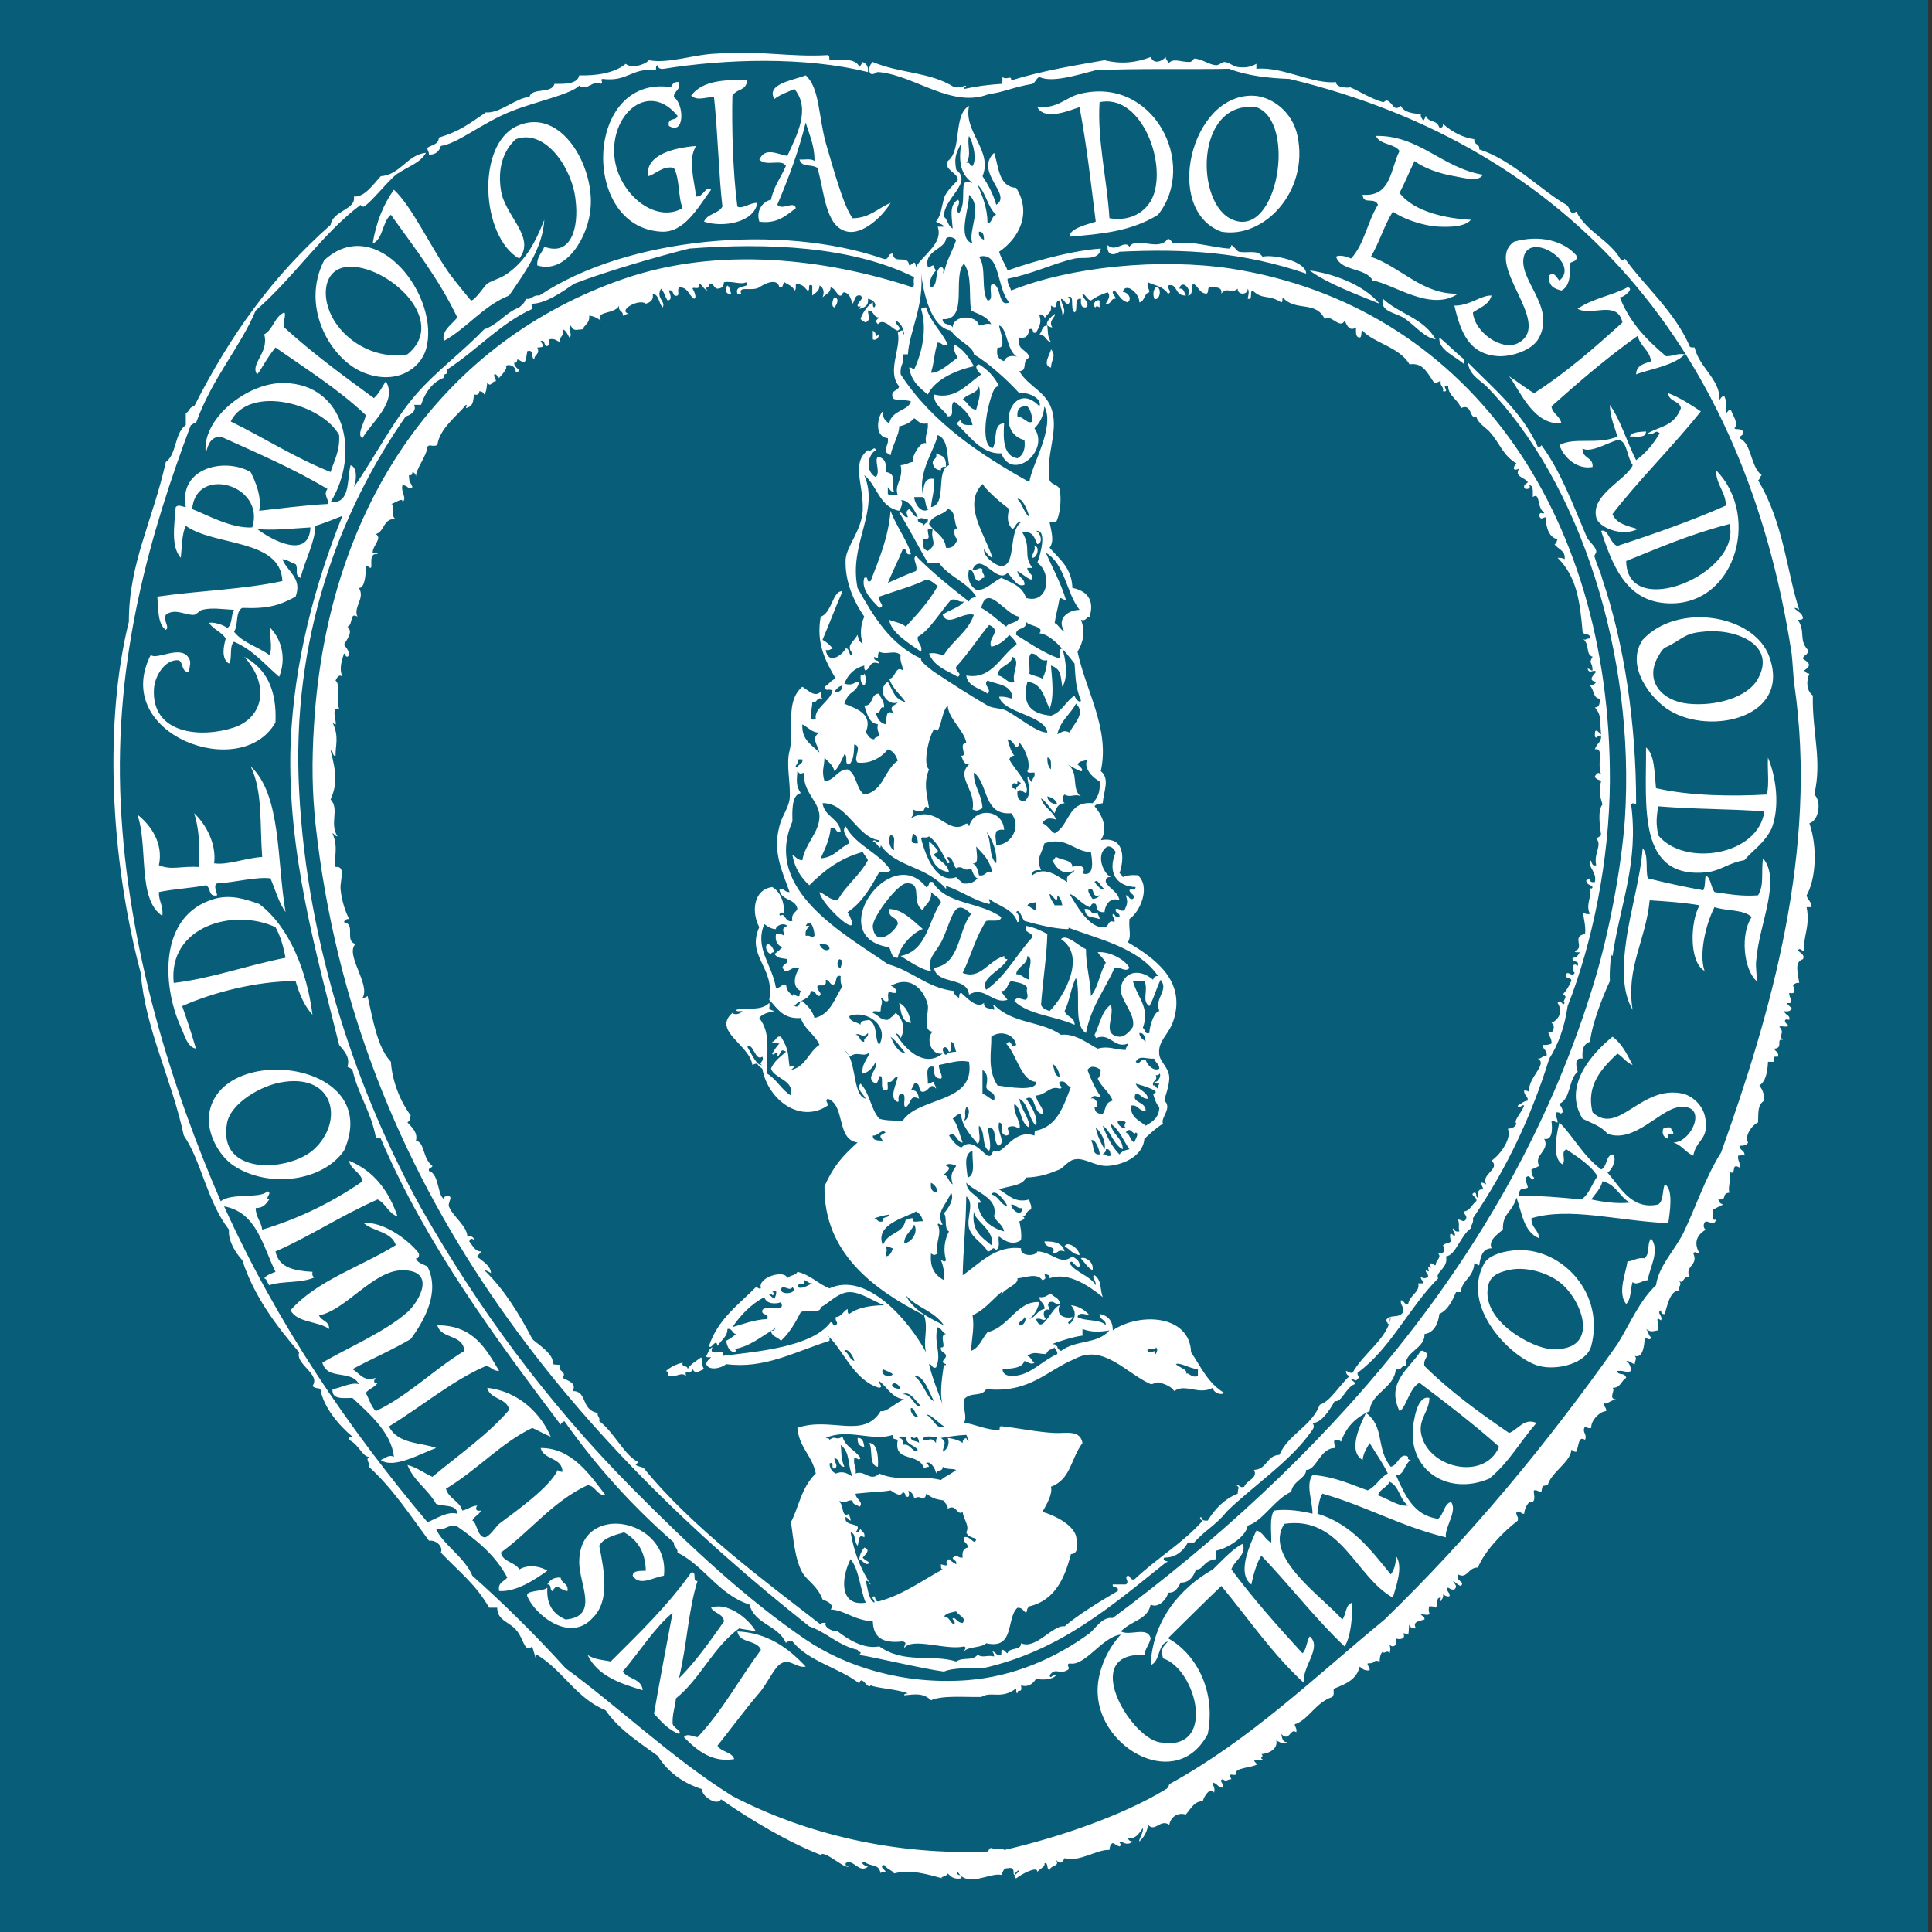 <?xml version="1.0" encoding="utf-8"?>
<!-- Generator: Adobe Illustrator 16.0.0, SVG Export Plug-In . SVG Version: 6.00 Build 0)  -->
<!DOCTYPE svg PUBLIC "-//W3C//DTD SVG 1.1//EN" "http://www.w3.org/Graphics/SVG/1.1/DTD/svg11.dtd">
<svg version="1.1" id="Layer_1" xmlns="http://www.w3.org/2000/svg" xmlns:xlink="http://www.w3.org/1999/xlink" x="0px" y="0px"
	 width="512px" height="512px" viewBox="0 0 512 512" enable-background="new 0 0 512 512" xml:space="preserve">
<rect x="0" y="0" width="512" height="512" fill="#333333" stroke="none"/>
<rect x="-4" y="-5" opacity="0.9" fill="#046381" width="515" height="517"/>
<path fill-rule="evenodd" clip-rule="evenodd" fill="#FFFFFF" d="M116.82,38.676c-0.154,0.68-0.939,2.448-3.157,2.271
	c0.065-0.87-0.473-0.986-0.39-1.781c1.149-0.822,2.985-0.822,3.032-2.699c5.751-1.771,7.896-3.621,12.465-6.688
	c3.679,0.37,8.121-3.992,11.53-4.049c0.587-2.658,5.921-0.739,6.631-3.502c2.189-0.009,6.12,0.209,6.566-2.262
	c4.061,0.132,9.248-0.466,12.32-3.054c1.511,1.313,4.867,0.378,6.171-0.957c5.176,1.005,12.009-1.604,18.145-1.761
	c10.827-0.884,19.315,1.006,29.194,0.416c0.555,0.071,0.42,0.832,0.493,1.345c2.682-0.223,7.188-0.592,7.901,1.809
	c0.334-0.333,0.584-0.804,0.908-1.336c0.867,0.352,1.578,1.124,1.384,2.68c-16.832-4.222-38.189-3.45-54.065-0.882
	c-0.992,0.136-1.555-0.144-1.641-0.935c-0.587,0.055-0.431,0.822-0.469,1.315c-6.459-0.766-7.394,3.131-14.12,2.31
	c-1.016,0.194,0.458,0.685-0.543,1.312c-1.861-1.303-3.484,2.071-5.678,0.456c-2.028,2.268-11.998,4.386-17.718,6.698
	C128.066,32.324,121.418,38.042,116.82,38.676 M236.014,53.769c-3.275,1.294-5.458,4.029-10.053,4.066
	c-2.361-3.064-4.995-12.707-7.128-19.993c-1.98-7.339-1.617-14.527-5.309-17.877c-3.131,1.267-10.683,2.262-8.296,6.259
	c1.536-1.173,3.421-1.795,5.293-2.646c4.446,5.293,0.576,12.423-1.873,17.745c-2.913-0.55-5.832-2.367-7.41,0.951
	c1.753,1.993,6.011-0.299,7.038,1.709c-1.314,3.029-3.214,5.371-3.961,8.965c-1.988,0.339-4.084,2.73-3.077,5.799
	c4.587,0.599,6.822-1.395,9.669-3.602c-0.535-2.061-3.601,0.737-4.913-0.882c3.256-7.718,5.729-14.489,7.528-21.806
	c0.961,3.319,2.375,6.036,2.326,10.211c-0.874-0.739-2.611-0.294-3.991-0.396c0.836,2.308,2.776,1.034,4.768,2.215
	c1.929,6.567,2.064,15.75,7.992,16.902C228.64,62.145,233.711,57.619,236.014,53.769 M198.057,21.3
	c-5.5-0.271-11.916-0.068-14.907,4.065c1.876,1.437,3.428,0.376,6.072,0.363c1.006,9.286,1.273,21.029,2.23,29.013
	c-1.074,1.936-4.028,1.848-4.875,4.004c5.247,1.69,13.367,0.117,14.113-4.977c-1.923-0.096-3.962,1.73-5.28,0.973
	c-1.22-9.046-1.505-21.635-1.314-29.376C195.487,23.258,197.556,24.297,198.057,21.3 M179.924,21.747
	c-1.373-0.15-1.696,0.563-2.138,1.339c-22.787-3.371-24.089,37.049-2.642,38.303c6.187,0.407,9.759-6.345,13.296-11.112
	c-1.528-1.115-2.018,2.033-3.959,1.789c-0.557-4.521-2.245-9.93,0-13.391c-6.203,0.528-13.368,2.382-12.811,8.014
	c1.643-0.171,3.917-2.897,6.902-2.202c1.596,2.702,1.072,7.632,2.324,10.656c-7.391,4.392-17.745-4.31-18.15-14.645
	c-0.382-10.848,9.392-18.889,16.802-9.805c-0.132,1.419-2.787,0.301-2.293,2.664c4.277,2.647,4.061-5.856,1.317-7.616
	C178.551,23.969,180.435,24.021,179.924,21.747 M283.443,62.721c-0.089-2.085,4.355-3.162,6.943-3.975
	c-1.348-10.714-2.342-19.865-4.295-30.349c-2.002,0.559-9.134,3.861-11.188,0c5.521,0.413,7.678-2.695,11.188-3.504
	c19.579-4.928,31.478,18.607,20.795,32.025C299.758,61.368,291.626,62.037,283.443,62.721 M305.887,51.134
	c2.899-9.55-4-26.327-14.489-24.065c-0.659,9.968,1.993,20.52,2.614,30.766C300.551,58.904,304.659,55.241,305.887,51.134
	 M323.666,61.397L323.666,61.397c11.26,1.986,23.289-10.708,20.188-25.379c-1.333-6.551-7.044-10.575-11.898-10.662
	C315.461,25.051,308.25,55.676,323.666,61.397 M326.694,58.242c11.964,5.002,17.02-26.073,6.23-29.845
	C316.583,26.503,316.662,54.218,326.694,58.242 M142.382,70.335c7.757,2.42,13.583-7.77,14.122-15.204
	c1.036-11.011-7.817-26.913-19.397-21.773c-11.002,4.869-9.669,29.391,0.495,35.168c4.537-5.724-3.952-11.373-4.874-18.249
	c-0.813-5.458,0.46-10.201,3.965-13.397c7.78-2.889,14.969,7.695,15.834,16.066c0.946,7.674-1.291,15.028-8.282,12.438
	C143.627,67.11,142.236,67.926,142.382,70.335 M392.965,46.307c-1.072,2.013-5.146,0.787-7.535,0.383
	c-4.031-0.662-8.163-2.189-10.557-4.022c-1.364,2.788-2.578,5.758-3.978,8.466c3.978,5.169,12.742,6.789,18.916,7.119
	c-1.699,1.932-5.662,1.911-8.373,1.817c-4.568-0.209-9.716-2.147-12.32-3.988c-2.244,3.548-3.591,8.186-5.808,11.955
	c7.941,2.721,13.657,10.072,23.096,9.792c-7.238,4.938-17.09-2.59-22.629-3.488c-1.813-3.503-8.353-2.315-9.707-6.303
	c0.766-0.601,2.953-0.062,3.951,0.49c3.538-3.722,4.355-9.823,7.163-14.264c-0.977-2.211-3.891,0.157-4.073-2.655
	c7.629,0.629,7.347-6.888,9.784-11.601c-1.364-2.028-5.182-1.57-6.256-3.988C376.036,35.776,382.179,44.5,392.965,46.307
	 M104.386,50.277c4.853,4.447,9.908,15.625,15.102,22.75c0.909,1.263,5.3,6.608,5.31,6.608c1.012,0.093,3.605-3.897,4.307-4.465
	c1.507-0.963,3.668-1.415,5.32-2.656c4.934-3.439,7.55-8.48,9.821-14.262c-0.407,7.666-5.478,14.406-9.324,20.06
	c-6.954,2.786-11.003,8.551-17.31,12.047c-0.631-2.842,2.152-4.333,3.576-6.228c-4.862-10.186-11.398-18.559-17.598-27.213
	c-2.327,1.847-1.984,6.408-4.829,7.636C99.692,58.829,101.625,54.174,104.386,50.277 M309.525,63.244
	c-2.538,3.624-8.236-0.78-10.217,2.141c-1.271-1.981-3.695,1.679-5.772-0.448c-0.339,2.892,1.733,2.817,3.124,1.77
	c17.42-0.82,32.498,0.012,49.49,5.797c-0.018-3.359-8.94-5.184-11.555-4.468c-1.324-2-3.98-0.845-6.238-1.329
	c-0.51-0.094-1.456-1.599-2.037-1.77c0.057,0.014-0.172,0.95-0.602,0.936c-4.27-0.237-9.999-2.222-14.865-1.319
	C310.546,63.905,310.009,63.403,309.525,63.244 M417.733,67.673c-3.412-3.922-9.747-5.523-16.495-3.621
	c-8.298,5.85,10.374,21.344,1.345,26.717c-4.308,2.631-11.852-2.656-12.248-7.965c1.742-1.26,4.216-1.956,4.94-4.479
	c-2.679-0.167-5.883,2.752-9.846,2.662c1.693,7.286,3.994,13.028,11.857,13.412c3.458,0.101,8.968-1.596,10.612-4.965
	c4.395-8.434-5.905-15.447-3.982-21.761c2.091-6.19,14.876,2.191,9.342,6.667c-0.705-0.649-1.398-2.592-2.693-1.338
	c-0.315,2.703,1.152,3.476,3.202,3.986c2.088-0.935,2.483-3.808,2.228-7.124C416.471,69.103,418.178,69.569,417.733,67.673
	 M85.896,68.995v0.013c-6.377,12.433,1.788,26.34,10.54,29.766c8.476,3.36,14.865-0.949,16.454-6.176
	C116.899,78.798,99.817,56.136,85.896,68.995 M92.075,70.72c-7.106,0.619-7.168,9.676-2.607,15.559
	c3.275,4.526,10.281,9.021,18.506,7.632C119.146,84.795,102.288,69.864,92.075,70.72 M365.616,80.497
	c-4.642-5.431-12.857-8.045-18.534-8.823C351.615,75.065,359.017,77.806,365.616,80.497 M192.778,75.668
	c0.679,0.385,0.679,1.396,0.986,2.173C192.169,78.219,192.106,76.319,192.778,75.668 M305.887,79.168
	c-0.338-1.09-0.348-2.209,0.4-3.012C308.029,75.795,307.466,79.918,305.887,79.168 M431.298,76.157
	c1.936,0.136-0.765,2.633-2.038,2.646c2.637,6.668,7.134,11.296,12.251,15.596c1.979,0.052,2.705-0.817,4.95-0.498
	c-2.786,3.024-9.847,4.061-12.875,5.319c0.027-2.474,2.208-2.833,3.947-3.466c-0.356-3.054-2.86-3.882-3.524-6.754
	c-8.119,5.752-15.545,12.178-22.862,18.688c0.268,1.991,2.243,2.484,2.621,4.474c-7.364,0.585-10.909-8.573-13.833-12.452
	c2.289,1.467,4.392,3.209,6.628,4.488c8.666-5.56,16.154-12.181,23.398-18.739c-1.339-6.078-8.118-1.577-11.87-3.61
	C421.803,79.144,427.225,78.325,431.298,76.157 M221.132,78.803c1.509,0.249,0.556,2.072,0,2.665
	C220.076,81.262,220.782,79.04,221.132,78.803 M366.495,79.168c-0.915,3.321,3.187,3.702,5.342,4.962
	c2.873,1.759,5.496,5.366,8.633,5.8C377.24,84.244,370.72,83.174,366.495,79.168 M291.397,79.636v1.832
	c-0.443-0.296-0.919-0.556-1.011,0C289.272,81.172,290.21,79.144,291.397,79.636 M244.098,81.865
	c0.393-0.23,0.643-0.413,1.322-0.397c1.21,3.897,4.056,6.269,5.729,9.784c-1.521,0.766-1.138-0.369-2.648-0.483
	c-0.995,2.946-0.823,4.91-1.77,8.006c2.083,0.216,5.007-2.52,7.06-4.022c-0.48-0.895-1.178-1.733-0.957-3.5
	c2.445,1.27,3.904,3.419,5.26,5.812c-5.528,1.202-10.501,3.863-12.216,7.482c-2.25-1.824-4.38-3.549-4.941-7.132
	c0.796-0.121,0.869,0.468,1.327,0.482C244.252,93.659,245.824,87.363,244.098,81.865 M68.146,99.22
	c1.059-1.152,2.316-3.99,4.86-7.131c8.215,5.756,16.74,11.104,23.927,17.907c-0.229,1.806-2.553,5.26-0.88,6.134
	c2.251-4.11,9.491-9.675,6.188-15.094c-0.947,1.488-1.804,3.292-3.148,4.476c-8.122-5.929-16.404-12.008-23.744-18.722
	c-0.424-1.829,0.562-3.283,0-3.985c-2.631,1.079-2.922,4.528-5.328,5.805C71.389,93.498,66.153,96.464,68.146,99.22 M278.541,92.585
	c1.497,1.844,0.009,2.631,0,4.829C276.096,96.877,278.287,93.934,278.541,92.585 M442.114,104.199
	c0.095,2.314,3.019,1.918,3.344,3.979c-1.849,4.812-5.309,4.679-8.766,6.644c1.786,0.808,1.746-1.212,3.15,0
	c-1.619,2.724-3.652,5.269-6.257,7.13c-2.456-4.811-4.021-10.47-6.97-14.665c0.114,3.423,1.268,5.862,2.029,8.41
	c-5.328,2.276-11.382,0.029-15.387,2.266c1.205,3.412,4.804,6.549,8.791,5.793c0.228-2.757-2.826-2.119-2.649-4.938
	c2.174,1.658,8.598-2.689,9.859-2.169c2.038,0.768,1.753,4.088,3.433,6.639c-1.765,3.929-11.092,7.768-9.684,13.78
	c0.58,2.79,6.912,5.251,11,3.133c-2.711-0.846-5.641-1.354-6.679-3.981c6.661-8.683,16.104-18.013,23.41-27.194
	C448.027,107.222,445.3,105.427,442.114,104.199 M436.212,114.343c-0.021,1.914-2.599,1.234-4.289,1.355
	C432.425,114.434,434.502,114.488,436.212,114.343 M250.708,123.757c-0.892-0.163-1.375,0.079-1.341,0.844
	c-1.318,0-1.908-0.765-2.179-1.774c-0.145-1.404,1.342-0.959,0.861-2.685C249.627,120.926,250.765,120.701,250.708,123.757
	 M454.754,124.601c12.303,12.448,4.712,37.226-14.021,35.18c-9.915-1.065-13.464-10.065-16.422-19.086
	c1.902-0.722,2.373,3.464,4.32,3.975c9.972-3.267,19.63-6.644,28.776-10.701C457.24,130.13,454.803,128.559,454.754,124.601
	 M430.954,148.676c8.682-3.494,16.993-7.146,27.377-9.808C461.684,151.945,431.158,164.721,430.954,148.676 M274.133,144.67
	c1.518,0.116,0.787,3.188-0.546,3.152C273.437,146.452,274.515,146.164,274.133,144.67 M435.323,169.558L435.323,169.558
	c-4.79,7.064,2.452,16.003,7.165,18.74c10.881,6.648,32.244,1.852,26.397-14.25C464.935,162.864,444.56,159.524,435.323,169.558
	 M444.146,170.062c2.377-1.416,3.282-2.339,7.225-2.658c8.289-0.981,19.563,3.297,14.528,12.432
	c-2.71,5.049-11.263,7.392-18.487,6.655c-7.072-0.7-11.643-6.067-8.018-12.443C441.185,170.895,440.863,172.193,444.146,170.062
	 M50.104,178.034c-2.063,0.247-1.465-2.468-2.719-3.062c-3.624-0.352-6.335,4.076-6.585,7.542
	c-0.728,12.117,12.522,13.144,21.217,10.282c7.671-2.603,9.657-11.077,2.693-18.748c5.594,3.001,8.708,8.371,8.296,17.393
	c-9.009,16.005-43.739,3.14-33.061-17.874c1.646,1.487,8.113-2.93,10.159,0.959C50.713,175.566,50.228,176.439,50.104,178.034
	 M436.212,198.083c2.267,1.79,2.204,6.383,2.645,10.788c8.863,2.072,20.443,2.211,29.352,1.685c0.728-2.487,0.121-6.619,0.322-9.789
	c2.191,5.253,3.181,12.944,0.993,18.724c-1.892,3.995-5.015,5.788-7.244,8.468c-4.089,0.686-6.157,2.666-9.588,3.163
	C433.665,233.375,436.354,213.346,436.212,198.083 M439.394,221.312c6.974,8.587,26.646,5.424,28.168-6.289
	c-9.618-0.704-17.862-0.52-28.168-1.34C438.887,217.667,438.918,217.973,439.394,221.312 M66.421,203.079
	c3.267,6.638,2.394,15.419,3.065,24.033c-4.304,0.23-9.152,2.23-12.741,1.678c0.675-5.245-2.262-10.433-5.286-13.271
	c1.25,3.9,1.57,8.728,1.276,14.254c-4.761-0.33-7.25,0.935-10.621-0.48c1.267-5.933-2.3-10.773-5.732-13.435
	c2.975,8.192-0.091,22.501,6.64,26.859c0.289-2.851-0.984-3.812-0.908-6.307c3.832-0.819,8.529-1.013,12.431-1.809
	c1.406,0.506,0.542,3.207,2.985,2.672c0-0.791-1.13-2.62,0-3.166c4.795-0.228,10.105-1.786,14.153-1.342
	c1.301,3.108,2.231,6.516,3.995,8.951C73.325,228.085,74.619,210.697,66.421,203.079 M246.203,222.99
	c0.917,0.653,1.575,1.532,2.297,2.314c0.21,0.918-0.951,0.634-0.995,1.324c1.373,1.417,3.488,2.219,3.986,4.484
	C247.043,230.599,246.203,226.127,246.203,222.99 M435.323,224.799c-0.611,7.947-3.243,16.391-4.369,24.554
	c-0.87,6.021-1.276,13.249,1.699,18.256c-1.812-11.191,3.484-18.284,4.523-29.016c4.537,0.277,9.133,0.607,13.226,1.317
	c-2.433,4.222-2.9,14.972,1.32,17.393c-1.54-4.423,0.325-12.408,2.632-16.899c3.087,1.08,7.766,0.549,9.86,2.642
	c-3.029,4.384-2.205,13.801,1.297,16.942c0.15-2.059-0.419-4.013,0-6.166c0.678-8.722,6.592-20.724,1.7-26.353
	c-0.53,4.03,0.368,7.019-1.313,9.805c-4.407,0.328-7.851-0.336-11.544-0.864c-0.97-1.344-0.947-3.68-2.307-4.453
	c-0.291,1.232-0.094,3.12-0.678,3.977c-4.998-0.895-9.944-1.971-14.678-3.168C435.997,230.512,436.97,226.516,435.323,224.799
	 M246.73,257.303L246.73,257.303c-1.274-3.417,1.571-4.996,3.086-8.427c2.748-6.104,3.017-11.106,7.537-6.654
	c-3.588,4.44-2.738,13.218-9.848,14.272c0.911,4.663,8.788,2.173,9.299,7.11c4.013-2.527,6.329,2.666,10.187,1.355
	c-0.501-0.731-1.263-1.409-1.65-2.328c1.725,0.074,1.479-1.941,2.632-2.645c1.628,0.405,3.611,0.528,4.285,1.817
	c-0.537,1.254,0.616,1.901-0.343,3.156c-1.373-0.018-2.306-1.118-3.106,0.334c3.749,3.669,10.833,3.951,15.959,6.292
	c0.105-2.121-2.187-2.016-2.635-3.647c1.328-2.618,1.641-6.165,3-8.795c1.443,4.207-0.832,12.372,2.651,14.62
	c1.432-7.316,5.225-11.777,7.563-17.269c1.467-0.489,2.932,1.337,3.961,0c-1.347-2.479-5.657-4.438-8.421-4.141
	c0.677,1.024,1.667,1.725,2.155,2.806c-1.592,2.603-1.997,6.509-3.942,8.798c-0.123-4.322-1.316-7.853-1.316-12.433
	c-1.892-0.739-5.181-4.23-6.612-2.648c6.82,4.426,0.925,15.143-3.021,19.062c-0.919-0.339-1.993-0.735-2.263-1.668
	c0.498-6.833,1.51-12.705,1.663-18.737c-1.614-0.888-3.479-1.78-5.636-2.167c-0.625,2.123,1.672,1.458,1.672,3.021
	c-4.153,4.461-6.991,10.307-12.241,13.914c-1.825-3.132,4.277-5.182,5.646-8.111c-0.409-0.039-1.096-0.118-0.822-0.842
	c-4.321,1.211-6.301,6.358-11.05,4.483c2.487-5.132,3.248-9.179,6.227-13.779c1.417-0.319,3.851,0.45,3.995-1.006
	c-5.959-4.233-14.536-3.216-18.153-9.278c-1.399-0.44-0.726,1.428-1.768,1.31c-9.465-12.054-27.375,13.31-9.784,15.952
	c0.662,1.09,0.433,2.88,2.292,2.792c0.467-3.037,4.027-6.742,6.618-7.624c-2.625-2.182-5.321-5.233-8.909-5.302
	c-0.37,2.577,2.262,1.949,2.292,3.988c-1.295,2.711-6.012,6.012-6.618,0.831c-0.441-2.291,6.396-11.273,8.743-11.606
	c4.75-0.396,1.13,4.879,4.492,7.135c0.514-1.664,2.498-2.189,2.185-4.833c0.775,0.864,2.125,1.297,2.636,2.675
	c-3.391,4.966-3.675,12.885-10.679,14.262C240.986,254.763,244.545,257.25,246.73,257.303 M269.288,258.157
	c0.312-2.205,2.883-2.246,2.97-4.81c1.972,0.775-0.202,3.793,0.536,6.287C271.308,259.327,270.819,258.175,269.288,258.157
	 M82.81,268.919c-2.139-2.34-3.442-5.368-4.477-8.932c-10.415,0.034-21.861,2.996-30.054,6.64c1.305,3.634,2.519,7.396,3.643,11.259
	c-2.338-0.391-2.99-3.625-4.037-5.794c-4.989-11.074-5.808-29.595,8.861-33.847c4.281-1.275,8.22,0,11.944,1.322
	C76.739,245.628,81.359,257.488,82.81,268.919 M73.006,245.715c1.329,2.364,2.096,5.116,2.673,8.107
	c-10.265,2.01-19.698,5.505-29.644,6.659C44.503,245.628,61.711,240.483,73.006,245.715 M287.42,240.896
	c2.307-0.249,1.184,1.918,3.468,0.834c-0.083,0.774,0.563,1.029,0.51,1.825C289.154,242.772,287.878,243.519,287.42,240.896
	 M203.325,250.193c1.225,0.117,1.521,1.19,1.903,2.16c-0.632-0.05-0.849,0.218-0.912,0.495
	C203.298,252.565,202.572,250.996,203.325,250.193 M238.278,265.777c1.904,0.889,2.708,2.975,3.129,5.315
	C238.917,270.872,238.817,268.149,238.278,265.777 M432.653,282.225c-1.699-0.643-2.535-2.126-4.022-3.027
	c-3.88,3.718-8.438,8.219-6.581,15.594c6.959,6.362,12.802-7.493,24.023-4.946c1.53,0.361,5.773,2.553,5.975,7.612
	c0.471,4.62-2.561,4.682-3.317,8.81c-2.104-0.907-3.128-2.904-5.297-3.495c4.901,0.079,9.596-10.515,1.35-9.346
	c-5.002,0.72-11.756,9.654-18.791,7.027c-1.523-1.937-4.171-2.785-6.592-3.981c-5.354-8.641,2.482-17.274,7.93-21.735
	C429.845,276.566,431.201,279.4,432.653,282.225 M91.173,304.945h-0.01c10.688-23.956-32.91-28.811-35.721-9.794
	c-0.791,5.052,2.616,11.264,6.576,13.825C71.156,314.934,85.418,313.166,91.173,304.945 M60.202,297.457
	c1.008-5.034,8.95-9.966,15.147-10.763c13.25-1.883,15.824,10.481,7.874,17.873C76.713,310.56,57.377,311.766,60.202,297.457
	 M442.826,298.809c-1.003-0.172-1.62,0.043-2.094,0.339c-0.394,1.644,0.378,2.34,1.382,2.647c-0.484-1.056,0.147-1.539,1.319-1.342
	C443.521,299.67,442.781,299.552,442.826,298.809 M437.533,328.16c2.533,3.305-0.445,7.788-0.841,11.109
	c-1.541,0.022-2.855,1.5-4.039,0.488c-0.598,1.733-0.33,4.63-1.699,5.799c-2.397-2.851-0.047-8.333,0.344-11.258
	c1.777-0.151,2.394-1.098,4.562-0.832C437.449,331.75,436.288,330.122,437.533,328.16 M276.791,328.995
	c2.771-0.079,4.737,0.472,5.342,2.642c-2.2-0.652-1.137,0.447-3.248,0.514C280.332,329.998,276.887,331.002,276.791,328.995
	 M286.092,332.626c-0.062-1.791-3.336-3.956-3.959-2.301C283.504,331.002,284.121,332.296,286.092,332.626 M402.583,331.293
	c11.59-0.238,22.75,11.584,19.118,25.388c-1.249,4.646-8.989,6.573-13.802,5.323c-7.226-1.909-21.022-15.527-14.563-27.214
	C394.612,332.59,398.765,331.355,402.583,331.293 M394.324,341.088c-1.693,9.046,11.842,16.243,16.813,16.445
	c13.27,0.652,8.254-13.12,2.121-17.775c-3.387-2.617-9.239-4.272-13.676-3.128C397.136,337.215,394.751,338.095,394.324,341.088
	 M376.527,358.009c-2.903,4.629-9.335,8.308-5.632,15.954c1.708-0.73,2.613-6.203,5.28-7.498
	c7.216,5.473,14.414,10.966,21.111,16.94c-3.969,9.372-19.515,5.552-20.76-4.013c-0.352-3.547,2.28-5.646,2.28-8.924
	c-2.526-0.702-3.626,3.547-3.935,5.308c-3.036,12.97,8.185,21.04,19.802,16.068c5.379-4.453,7.804-9.354,12.503-14.74
	c-3.261-1.462-4.954,1.84-7.243,2.657c-7.954-5.42-15.751-11.113-22.439-17.758c-0.435-1.94,1.413-2.526,0.344-3.617
	C377.403,358.352,377.354,357.78,376.527,358.009 M185.82,359.717c0.563,1.196-0.1,1.75,0.757,3.124c-1.29,0.36-2.05,1.649-3.041,0
	c-0.486,1.751-2.221-0.547-1.736,1.812c-1.307-1.214-2.532,0.448-4.545,0c-0.264-0.422-0.191-1.231-0.761-1.334
	c1.197-1.05,2.666-1.775,4.402-2.212c-0.352,1.479,1.417,0.527,1.313,1.734C183.041,361.45,184.527,360.688,185.82,359.717
	 M362.003,374.452c5.034,3.604,2.574,9.446,6.574,14.259c2.01-0.418,2.381-3.999,4.59-2.647c-0.273,0.726,0.3,0.791,0.712,0.837
	c-1.725,1.045-1.86,4.371-3.969,3.976c2.385,5.201,4.616,10.735,11.193,11.615c1.531-1.108,1.496-3.818,3.414-4.481
	c1.862,2.379-1.769,6.81-1.341,9.393c-11.938-2.878-21.174-8.299-32.704-11.571c-0.872,1.268-1.093,3.352-1.344,5.306
	c9.077,2.751,14.146,9.6,19.448,16.097c0.911-1.261,1.396-2.753,1.333-4.964c2.108,2.956,0,8.166-0.792,11.123
	c-10.01-5.642-13.724-21.762-28.75-19.57c-5.754,8.798,10.314,19.481,15.357,25.386c1.086-1.363,0.791-4.091,2.657-4.479
	c-0.014,3.538-0.282,8.755-2.032,11.603c-7.872-7.449-14.565-16.241-22.07-24.062c-1.417,2.032-2.284,5.886-2.667,7.637
	c-4.075-3.026-0.089-11.086,1.338-14.281c1.838,0.3,2.227,2.452,3.96,3.142c0.043-3.08-0.512-6.679,0.739-8.456
	c3.216-0.485,7.185,0.078,10.172,0.826c0.035-3.396-1.874-7.567,0-10.261c5.945,0.449,10.05,2.474,14.608,4.075
	c2.248-0.985,3.242-3.405,5.358-4.461c-1.403-2.967-3.247-5.435-4.822-8.07c-0.792,1.456-1.646,2.516-1.855,4.48
	C356.923,384.487,360.74,377.091,362.003,374.452 M373.192,398.982c-2.35,0.421-5.632-1.929-8.008-2.703
	c0.48-1.725,2.35-1.998,3.063-3.591C370.879,393.799,370.87,397.473,373.192,398.982 M227.287,381.073
	c1.421-0.038,1.554,1.196,1.763,2.332C227.8,383.343,227.173,382.583,227.287,381.073 M230.364,382.42
	c2.548-0.044,2.375,5.126,2.293,6.291C230.158,388.303,231.402,384.304,230.364,382.42 M175.948,417.583
	c-2.855,0.378-6.408,2.944-8.286,0c0.133-1.451,1.878-1.248,3.492-1.327c-0.153-5.22-2.31-8.179-5.759-10.173
	c-2.649,0.756-5.347,1.431-6.597,3.535c1.427,7.095,2.812,14.733-1.762,19.169c-6.039,6.695-15.305-0.877-17.298-5.761
	c-0.614-1.693,4.116-1.139,5.311-2.284c-0.257,4.375,1.404,6.953,4.854,8.444c8.987-0.796,3.623-9.287,3.597-15.096
	C153.403,397.705,177.651,402.343,175.948,417.583 M227.721,413.192c0.128-1.301,0.677-2.27,1.329-3.08
	c1.91,0.624,0.087,1.98-0.421,2.649c0.421,0.616,1.133,0.836,1.735,1.329C229.65,415.305,228.451,413.395,227.721,413.192
	 M148.581,418.076c-1.834-0.121-2.86,0.622-3.533,1.83c1.216-0.214,0.523,1.576,1.379,1.74c1.276-2.363,1.844-0.183,3.969,0
	C150.702,419.52,148.737,419.692,148.581,418.076 M195.41,432.341c8.03,0.354,13.571,4.444,18.114,9.327
	c-2.651,0.563-4.706-3.047-7.528,0c-1.604,1.827-3.282,5.493-5.32,7.605c-3.154,3.714-8.119,10.355-10.542,13.361
	c0.999,1.713,3.799,1.559,4.445,3.543c-5.512,0.967-9.566-1.938-13.315-5.799c0.703-1.19,2.707-0.072,3.589,0
	c6.487-6.813,11.158-15.555,16.809-23.162C200.6,434.479,195.933,435.597,195.41,432.341 M67.762,82.299
	c10.188-8.844,17.673-20.418,27.818-28.024c-0.139,0.088,0.589,0.623,0.842,0.458c1.881-0.934,7.61-8.301,9.293-8.923
	c2.463-1.702,5.707-2.652,7.174-5.311c-4.935,0.466-6.862,5.898-11.959,6.184c-1.923,2.064-4.349,5.689-7.139,5.392
	c0.611,3.533-5.527,3.628-6.178,7.517c-15.415,13.621-26.508,29.091-36.154,48.097c-1.272,0.082-1.25,1.416-2.221,1.815v3.154
	c-2.986,2.038-2.381,7.725-5.292,9.789c-3.515,15.69-9.811,26.859-9.791,42.302c-6.492,26.013-5.111,62.01,3.132,93.083
	c1.265,15.021,8.164,27.94,11.434,43.12c4.615,6.626,6.136,17.432,11.97,24.929c-0.314,2.853,1.709,6.107,3.524,8.079
	c2.952,9.222,8.853,17.284,15.067,24.428c-1.113,3.156,5.84,5.799,3.527,8.924c0.776,0.792,1.835,0.457,2.112,0.845
	c0.741,4.619,4.813,9.54,8.487,12.584c-0.625,0.031-1.056,0.093-0.917,0.845c2.69,1.24,3.511,4.479,5.272,4.479
	c-0.925,0.854,0.228,1.267,0,2.647c6.258,5.642,10.906,12.826,15.92,19.58c2.241-0.202,3.802,1.835,3.137,3.154
	c5.35,5.554,9.202,8.383,12.819,14.613h2.13c0,3.564,3.429,3.678,5.337,6.296c1.718,2.17,1.889,5.747,3.957,3.964
	c0.437,1.83,0.674,2.037,0.888,3.168c0.121-0.412,0-0.914,0.431-0.919c6.847,4.167,10.338,11.515,18.115,14.674
	c3.55,5.148,8.802,8.422,13.811,12.082c2.857,4.69,7.405,7.503,11.861,8.853c-0.672,1.33,3.682,4.721,4.916,2.661
	c7.953,5.532,17.86,11.401,26.411,14.728c0.997-1.562,7.452,4.928,7.573,2.666c-0.029,0.615-1.151,0.488-0.958-0.466
	c2.064-1.307,3.482,2.833,5.903,0.934c-0.574-0.16-2.308-0.934-0.963-1.329c1.799,1.521,3.79,0.315,4.34,3.104
	c0.088-0.352,0.464-0.52,0.929-0.42c1.344,0-1.837-1.26,0-1.823c0.628,1.064,1.979,1.275,2.646,2.243
	c4.442-1.142,8.781,0.255,12.852,1.321c-1.183-0.36,1.402-0.555,1.354-1.321c0.796,0.862,1.532,1.624,3.575,1.321
	c0.435-1.469-1.48-0.33-0.934-1.741c2.546,4.354,8.612,0.104,11.529,0.82c0.476-0.505,0.397-1.86,1.66-1.756
	c2.34-0.545,1.254,1.599,1.808,1.756c0.29-0.628,0.677-1.047,1.319-1.328c0.046,0.823-2.207,1.518-0.84,2.249
	c1.299-1.052,5.698-3.459,5.615-1.741c0.936-1.066,2.142-1.273,1.888-2.289c1.208-0.194,0.396,1.68,1.359,1.781
	c0.413-1.386,2.833-0.848,1.694-2.653c1.112,1.145,1.562,0.907,2.288-0.456c4.121,1.099,8.438-2.351,11.879-2.183
	c0.07-0.818,0.228-1.487,0.875-1.831c0.647,0.25,1.029,0.651,1.782,0.906c1.047-0.633-0.651-1.073,0.349-1.32
	c1.134,0.572,1.958,1.013,3.207,0c-0.836,0.018-1.101-0.36-1.355-0.914c1.825,0.492,2.979-1.093,3.986-2.65
	c0.29,1.056-1.144,2.992-0.915,3.564c1.373-1.214,2.209-3.035,2.287-4.435c1.901,2.146,3.182-1.632,5.641,0
	c0.476-2.332,2.487-3.294,4.374-2.692c1.574-1.848,2.204-3.46,4.515-3.569c0.309-1.439,2.226-3.973,2.975-2.223
	c0.396-1.381-0.344-1.654-0.312-2.682c1.18,0.202,1.328,1.345,2.645,1.345c0.453-1.115-1.303-1.831,0-2.253
	c0.871,0.827,1.126,0.041,2.257,0c-1.158-2.142,0.885-0.649,1.298-1.327c-0.782-1.77,4.241-1.629,5.653-2.657
	c-0.369-0.09-0.611-0.52-0.937-0.864c1.073-0.687,2.041,0.133,2.261-0.474c-1.056-0.273,0.582-0.688-0.315-1.313
	c2.93-0.315,4.354-1.97,3.941-3.616c1.215,0.507,1.812,1.171,2.991,0.459c-1.371,0.048-1.46-1.152-1.644-2.184
	c2.138,2.289,2.393-1.751,3.932-0.475c0.449-1.145-1.062-2.13,0-2.216c3.454-1.409,5.228-5.661,9.576-7.113
	c0.835-1.056-0.08-1.917,0.632-2.278c2.896-1.188,5.786-2.279,6.627-5.773c0.639,0.437,1.153,1.214,2.631,0.97
	c0.088-0.925-0.628-1.065-0.536-1.822c2.604,0.018,1.17-1.156,3.186-0.493c0.031-1.104,0.197-2.104,0.879-2.675
	c0.159,0.974,1.065-0.646,1.77,0.493c0.256-1.355,0.256-0.872,0-2.271c1.092,1.083,2.175-0.087,1.646-1.71
	c0.88,0.487,2.86,0.179,1.927-1.316c0.511-0.008,0.793,0.158,1.355,0.354c0.291-1.331,0.054-2.211,0.335-2.659
	c0.091,0.779,0.796,1.064,1.694,0.978c-0.96-1.83,0.839-1.857,2.273-2.328c0.099-0.824-0.562-0.824-0.968-1.342
	c0.774-0.185,2.354,0.57,2.28-0.439c-0.242-0.067-0.242-1.662,0-1.699c0.884-0.057,1.342,0.074,1.662,0.353
	c0.74-0.73-0.113-2.789,1.339-2.666c0.078,0.536-0.502,0.678,0,0.959c0.263-0.603,0.765-0.92,0.619-1.795
	c0.44,0.105,0.735,0.641,1.702,0.47c0.282-1.078-1.53-1.918-0.352-2.284c0.432,0.142,0.643,0.625,1.651,0.48
	c1.015-0.998-0.071-1.421-0.348-2.301c0.629,0.457,1.298,1.114,2.063,1.387c1.235-1.316-1.47-1.105-0.739-3.075
	c2.477,1.328,2.64-1.938,5.258-1.814c1.654-4.196,6.414-9.265,10.56-12.452c0.291-1.266-0.576-1.17-0.339-2.297
	c1.269-0.308,1.113,0.625,2.032,0.485c0.103-1.595,1.298-3.759,2.297-3.142c0.885-0.915-0.048-2.825,0.349-3.062
	c0.919-0.158,1.021,0.443,1.926,0.386c0.353-1.882,0.08-1.446,1.663-1.768c0.916-3.397,6.117-6.169,6.258-9.337
	c0.439,0.022,0.466,0.59,1.332,0.484c0.723-1.795,0.539-4.277,2.319-3.133c0.634-1.746-0.985-1.928,0-3.569
	c0.438,0.189,0.634,0.603,1.641,0.4c-0.188-1.927,2.263-4.399,3.926-4.452c0.325-0.959-1.458-1.937-0.312-2.169
	c0.312,0.611,1.338-0.682,2.979-0.938c-2.301-0.122-0.031-2.489-0.963-3.062c2.208,0.021,2.301-1.937,3.624-2.653
	c-0.443-1.672-2.323-0.432-2.309-1.826c2.088-0.186,2.282,0.65,3.616,0c-0.11-1.215-0.436-2.06-1.308-2.64
	c1.126-0.062,1.347,0.678,2.271,0.836c0.045-1.158,0.681-1.372,0-2.179c2.233,0.739,2.578-3.049,2.635-4.968
	c0.207,0.128,1.62,1.162,1.673,0c-0.656-0.33-0.665-1.513-1.321-2.164c1.269,0.792,1.356,0.709,3.182,0.344
	c0.388-1.69-1.046-4.014,0.77-2.641c0.664-1.074-1.332-2.078,0-2.675c0.062,0.576,0.12,1.126,0.994,1.003
	c0.727-2.253,1.365-6.274,3.956-6.297c-0.897-0.836,1.128-1.337-0.352-2.679c1.514,1.504,1.156-1.343,2.997-0.854
	c-1.449-2.979,2.468-2.955,0.972-6.261c0.688-0.717,0.431,0.031,1.672,0c-1.534-2.486-0.963-4.778,1.646-6.262
	c-0.743-0.426-0.743-1.671,0-2.208c1.078,0.158,2.465,1.092,2.667-0.476c-1.558,0.467-0.497-1.671-0.687-2.666
	c0.687-0.392,1.654-0.826,2.641-1.338c-0.819-0.185-1.145-0.659-1.312-1.328c2.675,0.193,0.573-1.514,2.974-1.813
	c-0.643-1.505,1.021-4.901-0.348-5.701c2.626,1.746,0.384-2.474,2.988-0.934c0.291-1.502-0.511-1.654-0.362-3.159
	c1.233,0.044,0.882-0.713,1.67,0c0.223-1.521-1.345-1.302-1.308-2.632c1.148,0.045,1.954-0.184,2.283-0.854
	c-0.989-1.354,0.655-4.382,2.644-5.314c0.13-2.562-0.229-4.655,1.663-5.79c-0.22-1.979-0.189-2.446-1.319-3.999
	c1.787-1.185,2.139-3.693,2.297-6.288h1.662c-0.104-1.205-0.702-1.426,1.004-1.354c0.265-1.372-0.836-1.33-1.004-2.125
	c2.526-0.072,0.273-2.864,2.312-2.319c-1.474-1.294,0.729-1.646-1-3.502c0.806-0.335,2.368,0.431,2.297-0.493
	c-0.84-0.44-1.362-1.818,0.354-1.325c0.351-1.368-1.193-1.205-1.322-2.301c1.074,0.221,1.857-0.098,1.954-0.836
	c-0.65-0.497-0.985-0.854-1.328-1.347c2.368,0.418,0.538-1.407,0.696-2.647c2.27,0.466,1.107-1.294,0.984-2.148
	c0.527-0.264,0.932-0.659,1.663-0.501c-0.369-2.719-1.363-5.564,0.984-6.291c0.833-1.606-2.12-2.021-0.984-2.679
	c0.722,0.027,0.758,0.609,1.32,0.5c-0.336-4.06,1.646-6.417,0.634-11.607h1.303c0.06-1.499-1.11-1.908-1.303-3.129
	c2.354-4.109,3.035-12.4,0.74-19.097c2.655-0.823,3.207-5.976,1.292-7.622c2.148-9.11-0.562-16.2-0.388-26.232
	c-1.716-1.333-1.781-3.783-0.904-5.797c-0.67,0.014-0.995-0.393-1.374-0.854c2.362-1.532,0.881-2.185-0.336-3.125
	c0.09-1.115,1.472-0.796,1.316-2.305c-2.512-2.685-0.549-4.873-2.67-7.977c0.463-0.051,1.299,0.061,1.354-0.502
	c-0.2-1.384-1.468-1.667-2.322-2.662c0.766,0,1.047,0.321,1.338,0.51c-3.273-9.908-4.057-22.877-10.912-34.35
	c0.485-0.088,0.384-0.891,0.973-1.331c-3.058-2.28-2.617-8.494-5.899-9.77c0-0.844,1.211-0.594,0.953-1.817
	c-0.768-0.964-2.009-0.36-2.282-0.847c1.205-1.349-0.501-3.441-0.933-4.859c-0.714-0.212-0.714,0.503-1.303,0.867
	c-0.439-2.215,0.617-1.881-0.415-4.466c-0.896-0.099-0.896,0.603-1.31,0.88c0.167-5.395-5.369-8.502-6.6-13.828
	c-0.433-0.053-1.277,0.081-1.324-0.375c-4.032-9.249-11.965-15.904-17.154-23.188c-0.071,0.341-0.486,0.576-0.974,0.469
	c-2.9-5.365-9.156-7.446-11.89-12.914c-1.975,1.145-1.49-1.079-2.652-1.807c-6.754-3.841-14.353-11.913-23.081-14.693
	c0.198-1.604-1.492-1.069-1.312-2.702c-2.965-0.414-5.795-1.837-8.268-4.024c-0.022,0.567-0.113,1.12-0.989,0.925
	c-0.863-2.324-2.557-0.957-3.6-3.087c-0.159,0.536-0.387,0.972-0.678,1.34c-0.193-0.617-0.791-0.88-0.634-1.815
	c-2.204-0.145-4.442-0.425-5.288-2.158c-1.855,1.595-1.992-0.605-3.45-1.338c-0.576-0.37-0.981,0.462-1.294,0.345
	c-3.479-1.001-6.678-3.184-8.816-3.982c0.475,0.229-3.767,0.35-3.608-1.327c-6.311,0.585-14.123-4.164-21.119-3.535v-1.313
	c-1.778,1.01-3.234,1.052-4.946,0.852c-1.21-0.139-2.454-1.372-3.599-1.336c-0.414,0.021-1.549,0.903-2.112,0.863
	c-1.892-0.125-3.669-1.655-5.82-1.777c-0.12,0-0.489,0.935-1.315,0.915c-2.456,0-4.277-1.201-5.633,0.484
	c0.079-0.917-0.65-1.039-0.599-1.789c-0.967,1.059-3.075,2.093-3.994,0c-3.873,1.463-7.688,1.948-12.224,0.833
	c-7.348,1.302-16.221,2.686-24.736,5.345c0.054-1.573-1.188,0.068-2.302-0.884c-0.073,0.676,0.111,1.652-0.33,1.811
	c-3.29,0.209-6.622,0.625-9.867,1.351c0-0.491,0.448-0.575,0.591-0.895c-1.09,0.163-1.811,0.687-3.231,0.404
	c-6.409-4.104-14.375-3.588-21.523-6.66c-0.783,0.643-1.429,2.13-0.574,3.143c1.237,0.309,1.147-0.619,2.271-0.462
	c9.601,0.949,19.313,9.75,29.123,5.786c3.378-0.3,6.292-1.807,11.457-2.667c0.897-0.459,0.972-1.514,1.879-1.811
	c3.384,1.598,10.213-0.618,14.921-1.811c11.255-0.524,24.955-0.178,35.332-0.38c4.737,1.854,10.506,2.488,15.988,2.69
	c75.16,18.124,120.844,72.032,133.088,152.284c0.282,2.352,0.41,5.686,0.678,7.957c6.499,44.224-6.362,87.887-19.376,124.275
	c-4.022,6.3-6.679,14.418-10.023,21.387c-2.464,4.791-6.46,8.65-7.217,13.781c-4.354,4.053-6.89,10.213-10.211,15.593
	c-18.541,26.299-38.949,50.913-61.71,72.995c-18.396,15.133-35.388,31.728-57.067,43.64c-0.167,0.558-0.355,1.09-0.941,1.35
	c-11.374,6.952-28.607,12.853-42.758,16.078c-1.461-0.838-1.875,0.084-3.468-0.502c-0.757,0-0.563,0.774-0.985,0.923
	c-24.291,1.031-48.042-4.509-67.62-14.695c-15.923-9.943-30.203-23.662-44.194-33.861c-7.786-8.598-16.009-16.76-24.729-24.535
	c-2.036-4.954-8.028-8.481-9.637-12.441c2.54,0.545,2.923-1.074,5.298-0.85c5.412,3.754,10.478,7.862,13.591,13.776
	c-0.801,1.108-2.629,1.25-2.149,3.571c4.564,0.261,9.362-2.964,12.772-5.384c-1.333-0.903-4.712-1.954-7.415-0.344
	c-1.138-2.002-4.393-1.902-4.905-4.467c7.872-5.715,13.724-13.547,22.992-17.876c2.209,0.259,2.297,2.679,4.777,2.71
	c-4.162-5.465-9.013-12.619-17.23-12.54c0.859,3.256,5.671,2.367,5.799,6.297c-0.621,0.014-0.915-0.154-1.285-0.471
	c-2.028,4.51-10.867,10.779-15.504,14.257c-0.711,0.536-2.751,3.756-3.956,3.58c-1.876-0.298-2.002-4.109-3.148-4.436
	c0.523-1.179,1.8-1.494,2.266-2.656c-1.525,0.307-1.454-0.712-0.963-1.325c-1.558,0.118-2.451,1.007-3.954,1.325
	c-0.77-2.579-3.649-3.177-4.345-5.791c8.268-4.949,14.718-12.232,22.888-16.104c1.652,0.757,3.229,1.665,4.872,2.324
	c-2.442-5.751-8.153-11.986-16.831-12.944c0.816,3.176,5.144,2.585,5.856,5.808c-5.909,6.837-13.466,11.959-20.372,17.767
	c-2.281-1.039-4.054-2.451-6.615-3.15c1.652,4.276,5.417,6.397,7.561,10.278c1.768,0.888,5.537-0.01,5.652,2.658
	c-2.679-0.752-5.457,1.312-7.914,2.233c-20.963-24.902-39.593-52.16-53.893-83.694c8.638,1.558,10.22,10.437,13.625,17.354
	c-1.107,0.448-2.383,0.836-2.985,1.729c0.792,0.206,0.768,1.219,1.327,1.822c3.496-1.255,8.514-0.384,12.238-2.196
	c-0.724,0.085-0.944-0.448-0.776-1.354c-4.759-0.272-8.958-1.04-9.804-5.411c8.28-3.53,17.787-9.725,27.063-13.772
	c2.218,1.077,2.818,3.704,5.278,4.5c-2.389-6.934-6.34-12.087-12.856-14.77c0.481,2.49,3.089,2.931,3.577,5.465
	c-7.739,5.358-16.561,9.793-26.582,12.82c-0.282-2.225-1.725-3.308-1.725-5.741c1.989,0.026,2.734-1.069,3.585-2.274
	c-1.525-0.093,1.152-1.919-0.559-2.147c-1.6,2.015-9.55,0.312-12.292,2.631C45.88,289.221,33.785,251.68,31.992,212.855
	c-1.839-38.638,7.954-71.889,18.575-100.198c0.438-0.004,0.525-0.592,1.355-0.495C56.108,100.352,63.678,92.018,67.762,82.299
	 M55.441,165.098L55.441,165.098c1.03,1.719,3.307,2.309,4.38,4.123c-0.563,2.028-1.27,5.326,0.869,6.639
	c0.97-1.344-0.026-4.727,1.327-5.798c4.935,2.087,8.145,6.006,11.967,9.301c1.926-4.871,0.683-9.805-2.301-12.924
	c-0.512,1.073,0.774,5.553-0.336,7.128c-2.933-2.167-7.128-3.269-9.33-6.16c1.225-1.69,0.268-5.375,2.198-6.306
	c6.941,0.281,9.941-0.722,14.118-2.988c1.9-4.954-2.348-6.727-3.49-9.926c1.509,0.172,2.283,0.968,3.49,1.314
	c0.842,1.156-0.458,2.993,1.312,3.632c1.151-4.612,3.871-9.588,3.941-13.779c2.33-0.672,6.149-2.267,7.157-2.651
	c-7.157,17.773-12.868,38.57-13.732,60.552c-0.99,28.674,7.06,56.194,12.863,79.645c1.532,1.865,2.936,3.274,2.203,5.816
	c0.478,0.15,1.027,0.502,1.333,0.828c1.507,6.507,4.921,11.07,6.204,17.916c0.517,0.053,1.199-0.061,1.318,0.334
	c12.062,28.203,30.757,53.372,47.65,75.785c0.066-0.527,0.54-0.679,0.98-0.955c8.179,11.523,17.443,22.008,29.012,32.142
	c-0.077,1.329,1.072,1.359,0.976,2.679c7.269,3.674,10.782,11.05,19.047,13.777c1.514,5.382,7.693,5.407,9.711,10.26
	c0.048-0.66,1.088-0.443,1.694-0.493c4.29,5.351,12.375,6.971,17.721,11.132c0.584-2.533,2.335,1.911,3.015,0.493
	c1.352,0.763,7.124,1.012,9.868,2.157c-0.422,0.087-0.993,0.008-0.993,0.502c3.171-0.311,5.03-0.626,7.12,1.31
	c2.935-1.328,8.604-0.801,13.313-0.863c2.702-1.676,5.245,0.783,9.244-2.278c0.04,0.547-0.053,1.269,0.334,1.33
	c-0.021-1.532,1.368,0.387,0.965-2.157c2.207,0.819,3.758-1.143,3.972-1.825c1.092,0.533,4.511,0.387,5.286-0.832
	c-0.921-0.483-1.434,1.303-1.694,0c1.667-2.221,2.425-0.071,4.694-1.351c1.135-0.604-0.65-1.351,0.599-1.791
	c4.038,0.938,8.623-7.059,13.574-7.639c-3.82,4.138-6.398,10.297-6.13,15.595c0.563,14.858,21.098,26.108,29.18,10.752
	c2.395-12.513-4.056-21.876-10.542-25.379c4.612-4.55,9.337-9.238,14.141-13.852c7.204,8.687,13.641,18.221,22.026,25.828
	c-1.147-3.914,4.96-9.503,1.39-12.455c-0.856,1.307-0.79,3.419-1.912,4.482c-6.561-7.136-13.024-14.431-18.85-22.236
	c0.733-2.366,4.118-3.841,3.018-6.768c-2.322,0.981-5.511,4.426-7.919,6.768c-8.717,4.945-15.989,13.553-16.486,25.344
	c2.631-0.934,1.729-5.554,4.593-6.267c-1.284,1.558-1.988,1.691-1.32,4.497c8.915,2.835,14.494,25.116-0.977,22.221
	c-7.805-1.418-21.137-23.9-3.959-23.14c0.22-1.755,1.368-2.785,1.663-4.423c-0.872-3.245-5.447-0.479-7.915-1.804
	c3.356-3.211,7.043-3.013,7.915-7.118c2.23,1.254,4.637-2.069,4.593-3.164c2.076,0.173,2.631-1.475,3.398-2.661
	c2.723,0.105,3.712-2.583,4.033-3.485c2.002,0.22,1.733-2.332,5.337-2.72v-2.258c2.888-0.525,7.978-3.672,8.356-6.643
	c3.832-0.972,7.369-7.238,11.544-8.928c0.317-2.886,4-3.617,3.938-5.825c2.686,0.122,3.71-5.746,7.576-5.8
	c0.212-0.634-0.687-2.23,0.361-2.155c0.646-0.026,1.039,0.158,1.312,0.493c1.316-3.714,3.59-6.263,7.585-8.114
	c0.344-4.875,6.499-5.966,6.943-11.122c1.681,0.502,1.267-1.118,2.666-0.837c-0.55-3.758,5.153-4.575,4.919-8.465
	c2.069-0.229,3.573-2.121,3.943-5.324c2.49-1.162,3.603-3.917,4.416-5.781h1.291c0.167-3.202,3.321-3.714,3.55-7.644
	c0.722,0.035,0.774,0.586,1.312,0.506c0.342-2.27,0.83-4.399,3.268-4.488c-0.911-2.111,1.589-3.722,3-4.939
	c-0.074-4.555,2.319-4.213,3.613-8.479c1.487,4.196,1.919,9.134,6.011,10.771c-0.195-2.402-2.146-2.684-2.05-5.314
	c10.092-3.028,22.729,0.686,36.265,1.319c0.324-2.433,1.508-9.231-0.957-10.279c-0.677,1.813-0.268,4.462-1.764,5.329
	c-7.056,1.509-10.031-4.677-13.401-8.47c1.369-0.783,2.653-3.921,1.338-4.812c-1.84,0.293-1.355,3.36-3.02,3.981
	c-4.953-3.763-7.146-8.497-11.052-12.457c-0.554,2.235-2.244,9.363,0.837,11.123c0.993-1.417-0.616-3.098,0.993-4.013
	c2.974,2.098,6.362,4.056,8.263,7.163c-1.509,1.976-2.155,4.778-4.289,6.134c-5.241-0.493-11.798-1.145-16.479-0.818
	c-0.104-2.562,0.99-1.709,2.298-2.301c0-0.767-1.239-2.601,0-3.015c0.581-0.198,1.333,1.698,1.682,0.344
	c-0.524-0.291-0.767-1.162-0.713-2.16c1.285-0.472,1.566-0.673,2.05-0.938c-1.585-2.966,2.974-4.031,1.329-7.182
	c2.13,0.528,2.235-2.401,1.909-4.822c0.686-0.078,0.968,0.51,1.646,0.484c0-1.1-0.642-1.311-0.326-2.666
	c1.214-0.137,0.885,0.721,1.639,0c0.077-1.145-0.502-1.479-0.837-2.27c3.119-1.4,2.354-6.504,4.832-8.484
	c-0.326-1.301-1.048-3.907,1.31-3.493c-0.177-2.297,0.094-3.792,1.958-4.47c0.62-5.047,3.3-11.771,5.275-16.087
	c-0.137-3.419,0.177-4.572,0.354-7.977c0.052,0.539-0.076,1.264,0.343,1.337c2.115-14.046,6.955-24.728,4.932-40.16
	c0.766-0.911,1.122,0.598,1.324-0.332c0.013-21.148-3.171-42.307-8.91-59.241c-0.532-2.116-1.457-3.826-2.02-5.792
	c-0.417-0.834,0.51-1.084,0.353-1.817c-0.268-1.408-2.175-2.611-2.624-3.977c-3.659-8.53-6.659-16.863-11.896-24.064
	c-0.062,0.292-0.439,0.548-0.973,0.399c-4.263-9.303-11.743-15.42-18.493-22.278c0.354,3.254,2.923,4.44,4.885,6.291
	c24.693,25.246,39.555,70.944,36.697,114.816c-0.974,12.997-4.107,29.585-7.948,42.443
	c-22.197,74.038-74.017,129.227-127.77,169.152c-2.785-0.396-4.5,2.728-6.142,4.048c-9.121,6.683-20.227,11.484-32.322,12.425
	c-17.173,1.311-32.506-3.688-42.899-10.754c-15.505-10.512-30.841-24.816-45.862-39.986c-23.003-23.188-41.024-47.95-56.08-74.381
	c-16.5-29.85-30.156-68.806-32.3-110.422c-2.189-40.37,10.59-74.071,28.232-99.36c1.595-0.44,2.915-1.604,2.222-3.069h1.847
	c1.154-3.584,3.337-6.215,6.029-7.157c0.188-1.984,0.794,0.07,0.931-2.235c8.081-5.287,14.102-12.263,22.521-16.031
	c0.282-0.777-0.587-1.07,0-1.369c3.608-0.09,8.002-3.17,11.119-5.326c8.525-3.269,21.884-7.134,30.45-9.297
	c20.808-1.605,43.167-0.616,59.634,7.582c-0.398,1.496,0.267,1.816-0.348,2.702c-23.417-7.692-51.458-10.899-76.523-2.297
	c-47.208,16.24-78.468,58.774-82.172,118.085c-0.664,10.497-0.474,17.772,0.363,26.228c10.595,97.466,69.812,164.557,130.9,212.841
	c4.618,1.584,7.671,5.069,12.776,6.204c0.382,0.897,1.368,0.334,0.46,1.351c4.377,0.674,17.146,3.754,22.443,4.414
	c2.363-1.062,7.541-0.979,10.206-0.863c20.451-4.531,34.1-16.456,48.557-28.027c1.603-0.511-1.224-0.097-0.386-1.329
	c2.798,0.102,4.927-1.548,6.269-3.995h1.664c2.565-2.983,6.155-4.944,8.521-8.097c6.979-6.842,17.042-13.45,22.472-21.277
	c0.329-0.568,1.173-1.179,0.355-2.288c2.341,0.071,4.585-3.458,5.887-5.808c1.871,0.466,2.938-3.656,5.308-4.479
	c0.092-0.809-0.762-0.809-0.995-1.329c1.223-0.029,0.995,0.784,1.733,0c0.784-0.818-0.017-0.519,0-1.675
	c8.844-6.508,13.632-17.314,21.367-25.037c-0.951-1.636,2.819-2.696,2.076-5.812c2.604-0.304,3.925-5.693,6.613-7.463
	c0-1.099,0.778-1.302,0.523-2.656c9.117-13.46,15.497-27.088,20.23-42.302c2.403-3.757,4.079-8.439,4.867-13.917
	c6.59-16.726,11.077-38.668,11.201-59.579c0.277-71.863-38.401-126.136-100.313-135.854c-18.846-2.858-42.623-0.565-58.348,5.794
	c-0.343-1.012-1.038-1.784-0.972-3.128c6.371-1.17,12.263-4.109,17.767-5.333c2.152-0.521,6.507,0.746,6.956-2.653
	c-6.362,0.397-15.566,2.603-24.723,5.8c-0.612-1.734-1.66-3.005-2.23-4.966c5.002-3.368,8.843-9.992,4.518-16.919
	c-4.738-0.353-4.545-5.522-5.848-9.288c-5.348,5.144,4.981,11.074,0.567,13.763c-0.848-2.961-2.16-5.319-3.638-7.572
	c2.79-6.746-5.092-11.722-3.566-18.629c-4.296,2.354-1.775,11.754-5.634,14.607c-1.224,2.275,2.708,3.107,2.641,4.97
	c-0.046,0.465-2.818,2.502-3.647,4.823c-0.771,3.03-0.741,4.481-2.116,6.285c0.653,0.537,1.797,0.563,2.116,1.324H248.5
	c1.51,4.402-3.696,7.265-5.751,10.65c-0.372-2.12-0.627-0.649-1.8-0.385c-0.332-3.08-4.035-0.071-4.342-3.115
	c-1.532-0.157-0.822,1.964-2.649,1.306c-26.765-9.275-67.629-5.833-91.03,9.799c-1.864-0.247-1.864,1.199-3.6,0.843
	c-0.198,1.12-1.096,1.68-1.727,2.299c-3.658,1.363-5.566,4.544-9.282,5.802c-5.799,6.019-12.632,11.029-18.084,17.277
	c-6.441,7.519-10.661,16.264-16.444,24.544c0.692-1.747,0.983-5.244-0.881-5.803c-1.038,3.929,0.062,10.209-5.297,9.792
	c7.966-12.989,3.764-31.285-12.265-31.571c-9.796-0.269-22.103,9.655-20.803,18.625c0.542-2.169,1.221-4.391,3.951-4.435
	c9.623,4.35,19.553,8.615,28.293,13.889c-1.309,1.608,0.656,2.937,0,3.978c-6.342,0.323-13.015,1.263-18.101,1.793
	c0.73-3.627-0.906-7.568-2.269-10.263c-6.854-3.918-19.137-1.168-17.183,9.299c-1.072-0.114-1.915-0.803-2.67,0
	c-0.382,4.958-1.292,10.472,1.343,13.429c0.332-2.935,0.255-6.292,1.327-8.467c7.699,5.458,25.11,3.357,25.604,14.627
	c-10.456,2.262-22.013,2.515-33.146,4.131c0.282,3.337,0.068,7.28,2.25,8.805c1.116-0.748-0.726-2.233,0-3.991
	c2.43-1.883,5.201,0.189,7.514,0c0.523-0.021,1.535-1.188,2.127-1.315c2.559-0.67,5.551-0.131,8.43,0
	c-0.829,1.366-0.407,4.029-1.815,4.827C59.381,165.564,56.165,164.698,55.441,165.098 M367.789,350.89L367.789,350.89
	c0-0.502-0.439-0.572-0.518-0.977c1.274-1.884,3.299-0.299,4.565-2.178c0.317-1.526-0.765-1.756-0.598-3.146
	c0.985,0,0.722,1.231,1.953,0.967c0.335-2.309,3.261-3.192,2.641-5.451h1.328c0.058-0.813-0.678-0.889-0.634-1.703
	c0.792,0.437,1.152,0.437,1.937,0c0.087-0.915-0.66-1.021-0.625-1.777c1.276,0.634,0.677,0.256,0.625-0.999
	c1.579,1.211,0.018-0.801,0.687-0.836c0.722,0.035,0.766,0.586,1.319,0.506c-0.043-1.368,1.709-1.997,0.652-3.154
	c1.852,0.238,1.698-0.973,1.306-2.144c0.44-0.519,1.563-0.501,2.09-1.003c-0.447-1.724-0.343-2.867,0.912-1.31
	c0.668-1.171-1.3-1.865,0-2.184c-0.071,0.774,0.425,0.968,1.319,0.827c-0.369-1.443,0.128-1.47-0.343-3.133
	c1.104,0.054,1.337,0.89,2.062,0c0.489-1.267-0.555-1.064-0.419-2.156c1.646-0.272,2.074-1.957,3.168-2.692
	c0.472-1.144-1.957-1.628-0.522-2.297c0.863,0,0.21,1.268,0.969,1.339c-0.062-1.286-0.053-2.337,1.329-2.179
	c0.065-0.796-0.477-0.901-0.396-1.782c0.52-0.044,0.802,0.277,1.311,0.457c-1.701-2.621,3.885-4.047,1.368-6.291
	c2.75-1.94,5.425-6.292,4.308-8.447c1.117-0.141,1.857-0.365,2.306-1.339c-0.941-0.734,1.338-2.913,2.028-4.812
	c-0.69-0.475-1.452,1.319-1.693,0c0.959-0.537,1.514-1.152,2.657-1.338c0.071-1.294-1.073-1.354-0.964-2.68
	c0.73,0,1.007,0.197,1.342,0.364c-0.549-3.646,5.104-7.355,2.257-8.799c1.114,0.133,1.053-0.923,2.302-0.519
	c0.396-1.856-1.02-1.752-0.977-3.125c1.09,0.106,1.639-0.065,2.297-0.334c0.298-1.465-1.359-2.834-0.572-3.158
	c0.793,0.98,1.92-1.699,0.572-2.315c1.927-0.889,3.153-2.922,1.646-5.315c0.888-1.318,1.355,1.232,1.861,0
	c-0.893-0.505,1.297-1.785-0.549-2.156c1.39-1.575,1.49-1.993,2.313-3.634c0.083-1.205-1.703-0.281-1.32-1.83
	c0.412-0.977,1.61,1.003,2.212-0.353c-0.923-0.678-0.654-3.116,0.79-1.808c0.615-1.732-1.599-0.702-1.339-2.175
	c1.161,0.064,1.373-0.679,1.909-1.446c-0.66-0.073-1.224,0.174-1.36-0.365c2.864-0.769-0.988-3.875,2.76-4.496
	c0.29-2.166-0.566-4.701-0.66-6.619c-0.105,1.186,0.765,1.427,1.958,1.326c-1.298-2.457,0.654-4.676,0-7.145
	c0,0.499,0.578,0.593,0.691,0c-0.413-0.649-1.725-0.547-1.665-1.804c0.335,0,0.394-0.309,0.974-0.491
	c-0.092,0.909,0.343,1.087,1.298,0.985c0.617-2.618-1.937-4.023-1.298-5.809c0.654,0.149,0.266,1.786,1.65,1.334
	c-0.731-3.309,1.707-5.201,0-7.136c0.409-0.166,1.074-0.506,1.302-0.846c-0.347-2.603-0.959-6.505,0.365-8.124
	c-0.665-2.224-1.087-3.601-0.365-6.14c-0.536-0.5-1.535-0.465-1.654-1.329c0.488-0.574,0.695-1.335,1.654-0.482
	c-1.166-3.238,0.836-7.163-1.654-6.657c0.602-1.856,1.751-1.698,1.654-3.634c-0.906-0.315-1.407,1.337-1.654,0
	c0.061-0.401-0.113-1.27,0.353-1.322c0.58,0.083,0.792,0.719,1.302,0.99c-0.439-4.241,0.15-5.012-1.654-7.135
	c1.228,0.048,1.308-1.148,1.323-2.31c-1.842-0.158-1.368-2.045-2.621-3.507c0.639-0.043,1.438-0.36,1.65-0.983
	c-2.252-0.305-0.871-1.605,0-2.645c-0.731-0.825-1.84,0.812-2.289-0.832c0.731,0.006,0.749,0.583,1.33,0.469
	c-0.053-2.473-1.153-1.66,0-3.624c-1.963-0.592-0.599-3.346-2.649-4.827c0.973,0.724,0.721-0.11,1.958,0
	c0.242-1.599-1.864-0.8-1.958-1.814c-0.713-7.918-1.487-14.487-6.617-19.584c0.888-0.022,1.355,0.09,1.861,0.365
	c0.29-2.376-1.888-2.646-2.685-3.995c0.638-0.097,0.542-0.906,0.823-1.327c-2.465-0.247-3.344-4.05-2.966-5.797
	c-1.156,0.036-1.374,0.935-1.918-0.365c0.255-1.63,1.192,0.046,1.329-0.972c-1.941-0.749-0.961-5.519-3.015-4.002
	c-0.071-1.248,0.304-3.094-0.955-3.14c0.779,1.144-1.496,1.3-1.342,0.501c-0.109-0.829,0.73-0.837,0.964-1.329
	c-0.861-1.319-3.65-1.34-2.298-3.569c-1.662,0.79-1.815-0.268-0.694-1.367c-3.688-2.169-4.383-5.41-7.214-8.483
	c-0.539-0.72-3.037-2.125-3.457-3.986c-1.825,1.073-1.024-3.683-4.072-2.178c-0.506-2.09-3.351-3.267-3.367-5.803
	c-2.235-0.511,0.739,1.623-1.351,1.329c0.251-1.349-0.902-1.313-0.619-2.66c-0.665-0.062-0.767,0.528-1.686,0.465
	c-1.938-2.734-2.962-5.48-6.596-4.944c-2.557-4.584-9.75-5.761-12.416-8.951c-0.572,0.362-0.124,1.779-0.775,1.836
	c-1.175-0.033-0.968-1.465-0.968-2.676c-1.751,1.175-2.445-0.561-3-1.821c-1.242,2.545-3.735-1.943-5.276-0.369
	c-2.459-5.07-7.669-1.847-11.188-5.783c-0.08,0.482,0.052,1.265-0.334,1.335c-3.601-2.27-4.866-0.521-7.613-3.15
	c-0.941,0.291,0.238,2.648-1.306,2.181c0.118-0.726,0.541-2.007,0-2.665c0.083,1.757-2.751,1.757-2.646,0
	c-1.817,1.574-2.788-0.673-4.339,1.324c0.302-1.949-1.618-1.671-3.237-1.671c-0.458,0.213-0.026,1.621-0.792,1.671
	c-1.918-0.171-2.019-2.089-3.511-2.657c-0.406,1.141,0.092,3.112-1.316,3.155c1.255-1.465-1.641-4.539-2.282-1.821
	c1.363-0.157,1.234,1.153,1.786,1.821c-3.195,0.129-2.104-3.412-4.788-2.667c-0.296,0.763,1.312,1.873,0,2.169
	c-1.47-2.123-3.559-2.089-5.298-3.029c-0.431,1.377,0.37,1.571,0.361,2.665c-1.443,0.224-1.145,2.423-2.648,2.674
	c0.132-2.31-3.735-5.623-4.388-2.674c0.524-0.415,2.864,1.295,1.316,2.674c-1.893-0.471-2.323-2.06-3.521-3.15
	c-1.23,0.476,0.354,1.501,0.336,2.181c-1.487-0.189-1.056,1.646-2.641,1.328c0.493-0.861,1.414-2.102,0.493-3.033
	c-2.297,0.805-2.582,1.01-4.444,2.172c-1.1-0.254-1.214-1.417-2.226-1.808c-0.176,1.341,2.323,2.438,0.918,3.64
	c-1.376,0.158-1.386-1.013-1.318-2.299c-2.038-0.231-0.63,2.979-1.698,3.635c-1.39-1.048,0.304-5.057-1.923-4.001
	c0.853-0.379,0.853,2.072,0,1.694c-0.73-0.119-0.695-1.115-1.673-1.328c0,1.379,1.708,3.214,0.345,4.481
	c0.136-1.415-0.533-1.956-0.695-4.014c-1.704,0.038,0.038,2.83-2.315,1.352c0.356,2.202-1.337,2.112-1.715,3.598
	c0.378-0.975-1.452-1.715-1.325-0.936c0.562,1.56,0.101,2.859-0.907,4.463c-1.376,0.565-0.281-1.4-1.765-0.843
	c-0.236,1.408-0.712,2.592-2.666,2.181c-0.8,3.526,2.184,3.071,2.666,5.302c-2.217,0.926-0.236,3.474-2.666,3.624
	c2.43,4.219,7.349,5.342,8.734,10.649c1.562,5.734-1.768,11.658-0.712,18.236c0.431,1.186,2.063,1.085,2.671,2.326
	c0.571,2.957,0.038,7.024-0.977,8.802h-1.694c0.413,2.38,1.358,4.928,0,6.78c2.538,2.956,5.874,5.245,6.049,10.64
	c3.585,0.688,6.003,3.006,4.546,7.618c-0.961,0.144-0.91,1.272-2.279,0.839c1.219,3.042,0.624,5.977-0.911,8.452
	c2.229,10.518,8.628,20.428,6.169,31.666c2.495,1.969,0.722,5.378,0.51,8.472c-0.762,0.199-1.864,0.173-2.155,0.827
	c1.667,1.954,3.849,5.672,1.646,8.979c6.238-1.087,6.385,4.58,4.945,8.805c0.384,0.034,0.611,0.512,0.884,0.985
	c0.999-0.45,2.258-0.629,3.996-0.492c3.467,3.108,0.567,9.715-2.24,11.598c-0.229,2.858,0.603,4.664-0.439,6.159
	c7.418,4.399,15.086,10.101,12.314,20.066c-1.297,4.665-4.465,5.8-3.955,9.768c0.22,1.918,2.746,3.582,2.64,6.288
	c-0.074,2.143-1.028,4.483-1.327,5.821c2.277,2.016-1.093,4.545-0.336,6.15c-1.984,1.188-3.405,2.645-4.936,3.986
	c-0.414,5.043-6.429,7.041-9.733,7.182c-3.353,0.185-6.046-2.288-8.769-1.716c-1.526,0.229-2.883,2.125-3.946,2.653
	c-3.143,1.288-5.255,1.997-8.906,2.16c-0.994,2.296-4.554,2.12-7.145,3.137c2.45,1.457,4.249,3.743,8.023,2.653
	c0,1.132,0.713,1.328,0.433,2.666c-1.443,0.378-1.269,2.037-2.278,1.834c1.337,0.481-0.384,1.215-0.82,1.308
	c0.295,1.506,0.652,2.843,0.459,4.972c-2.095,1.487-4.273,0.326-5.816-0.958c-0.521,0.738,0.57,2.631-0.763,3.607
	c-1.219-1.249-1.025,0.422-2.292,0.351c-1.1-2.146-3.997-3.36-4.912-6.142c-0.74-2.983,1.563-6.639-0.74-8.456
	c-0.095,7.954-0.787,13.724-0.945,20.908c4.414-2.975,8.606-8.008,15.468-7.146c-0.413,2.184,3.928,2.228,4.316,0.836
	c3.981,0.094,6.08,3.925,9.296,1.321c0.889,0.66,2.055,1.073,1.893,2.661c-1.339,0.493-1.83-2.27-2.648-0.836
	c1.689,2.53,5.362,3.234,6.943,5.809c0.175-1.044-1.338-2.454-0.309-2.645c1.988,1.452,1.373,3.775,2.155,5.8
	c-3.312-2.72-9.15-6.873-14.083-4.978c0.261-1.184-0.974-0.8-1.359-1.341c0.096,1.169,0.738,1.39-0.555,1.821
	c-1.488-2.059-4.505-0.625-6.614-0.48c0.453,1.686-3.577,2.619-4.281,4.483c-0.052-0.554,0.476-0.678,0-0.826
	c-2.472,2.103-4.496,4.75-7.607,6.133c0.544,3.326-0.197,5.672-0.38,9.442c2.219-0.862,2.901-3.291,4.362-4.972
	c5.646-1.249,7.841-8.396,13.75-7.951c-0.242,0.846-0.841,3.075-2.672,4.475c1.765-0.502,2.078-2.349,3.997-2.656
	c0.131-1.682-1.325-1.717-1.325-3.15c1.598,0.21,2.055-0.555,3.04-0.969c0.611,1.021,2.315,1.056,2.315,2.771
	c-1.383,0.265-1.312-0.888-2.671-0.471c-0.884,0.779-0.102,1.097,0,2.144c-1.527-0.837-2.074,1.328-0.964,2.331
	c-0.835,0.784-1.145-0.435-2.628,0c1.537,4.56,4.062-3.062,6.263-3.651c-1.18,3.062,1.883,3.59,3.378,3.149
	c0.186,0.753-1.953,1.364-0.756,1.831c1.689-1.386,1.822-3.414,0.368-4.98c2.342,0.3,3.705,1.359,4.934,2.657
	c-1.034-0.186-2.909-0.981-3.19,0.492c2.13,1.207,6.071,0.459,7.488,2.17c0.106-1.651-1.769-1.346-1.646-3.014
	c1.993,0.387,3.555,1.637,3.489,4.355c7.158-4.839,20.42-4.136,20.76,5.816c2.481,3.569,4.386,8.158,8.76,10.737
	c-0.801,0.773-2.878-0.018-2.987-1.329c-3.85,2.028-7.208-1.25-10.235,0.854c-0.765-1.18-2.212-1.69-3.585-2.184
	c-1.329-0.382-1.558,0.361-2.666,0.353c-6.548-2.921-12.588-10.815-20.165-6.648c-7.501,3.111-11.928,9.117-23.404,7.973
	c-1.285,2.218-4.15,0.586-5.89,2.715c-0.342,2.701,0.919,4.418,0,6.248c2.172,0.026,6.374,2.121,9.297,1.805
	c0.342-0.018-0.115-0.986,0.57-0.925c4.238,0.414,9.548,1.575,14.151,1.777c2.895,0.167,6.762-0.977,7.374,2.658
	c-3.229,4.373-3.018,9.561-8.36,11.599c0.546,1.839-1.274,4.964-2.27,6.651c2.688,0.696,7.885,3.106,8.896,6.298
	c0.255,1.164,1.13,4.804-1.321,4.896c-1.46,5.452-3.712,12.104-11.018,13.842c-0.888,0.739-0.509,1.364-0.879,1.699
	c-0.738-0.436-0.994-1.449-2.293-1.315c-3.04,2.779-0.603,11.127-8.259,9.393c-1.307,1.303-4.794,0.81-5.89,2.165
	c0.1-0.537,0.884-0.967,0-1.329c-4.439,1.185-13.937-2.596-15.863,0.494c0.027-1.154,0.969-1.365-0.36-1.823
	c-4.409,0.493-7.794-0.325-7.94-5.305c-5.07-0.318-7.407-2.957-11.175-3.151c1.27-1.513-1.836-2.49-2.153-2.657
	c-1.406-3.713-3.755-4.58-5.348-7.123c-2.07-3.685-2.403-9.543-3.034-13.364c2.063-3.805,2.682-9.107,6.591-12.891
	c-0.942-4.761-4.409-6.847-4.875-12.083c8.806-3.096,17.525,3.116,22.074-4.452c1.452,0.424,3.691-2.104,6.221-3.106
	c-3.312-0.422-4.388-3.143-6.604-4.866c-0.333,0.774,1.282,1.435,0,1.805c-6.833-1.945-9.671-10.402-13.68-13.825
	c0.555,0.114,0.519,0.739,0.493,1.368c-9.59,3.066-17.311,7.503-27.393,6.174c-1.279,1.126-4.615,1.857-5.273,0
	c0.102-0.854,0.749-1.225,1.303-1.805c-0.656-0.087-1.262,0.193-1.303-0.374c0.52-0.663,0.647-1.896,1.651-2.282
	c-1.331,2.911,3.973-0.089,2.646,2.282c8.965-1.135,23.811-2.282,28.683-8.945c0.832,0.035,0.356,1.188,1.344,0.841
	c0.927-0.806-0.217-0.791,0-2.17c1.596-0.131,2.018-1.627,3.14-2.154c0.079,0.403-0.088,1.267,0.449,1.311
	c2.688-2.006,6.624-2.262,9.221-2.306c-3.289-1.303-6.241-3.521-9.221-3.476c-3.035,0.025-6.153,3.582-7.573,3.959
	c0.143,1.87-3.899,0.599-5.283,1.343c-1.432,2.803-2.96,5.459-5.249,7.603c-0.829-1.042-2.539-1.073-2.647-2.768
	c1.229,0.585,1.442-1.681,0.912-0.369c-3.535,1.997-6.551,4.698-10.649,5.314c0.483,0.018,0.583,0.758,0,0.871
	c-1.429-0.316-1.862-1.646-2.151-3.049c0.965-0.497,1.783-1.069,2.634-1.799c-1.093-0.115-0.941-1.61-2.284-1.338
	c0.014,1.943-1.401,2.718-2.645,4.479c-0.378-2.385-1.645,1.249-2.23,0c2.325-7.049,7.779-10.887,12.446-15.593
	c0.513,0.012,0.556,0.589,1.312,0.351c-1.062-2.931,6.463-5.147,6.987-2.662c0.638-0.901,2.295-0.682,2.667-1.729
	c3.515,0.827,5.402,3.167,8.504,4.391c9.676-4.522,20.805,8.122,25.6,16.948c-0.875-3.29,0.681-6.16-0.526-9.82
	c-13.259-6.771-26.62-16.474-26.392-34.183c2.404-5.407,4.744-7.969,8.76-11.612c-5.731-0.756-3.129-9.97-7.934-11.605
	c-0.739,0.843,0.058,0.589,0,1.83c-7.194,4.848-15.798-1.427-17.315-9.79c-0.474-0.339-1.052-0.69-1.322-1.326
	c-0.458-0.024-0.958,0.155-1.307,0.345c-0.706-5.337-10.688-9.051-5.287-13.79c0.753,0.731,2.169,0.159,2.643-0.475
	c-0.578-0.088-1.568,0.263-1.676-0.352c3.104-0.665,6.6,0.404,8.802-1.831c0.418,1.408-0.872,1.505,1.364,2.183
	c-1.76,0.352-3.276,0.765-4.017,1.821c3.213,4.198,1.834,8.853,2.113,14.758c2.502,1.466,3.721,4.22,6.275,5.781
	c0.938-4.197-4.434-4.436-5.284-7.114c0.805-2.007,2.531-3.146,3.99-4.483c-1.727-1.083-1.188,0.65-2.326,1.303
	c0.493-2.688-1.044,0.255-1.339-0.828c0.671-1.012,1.118-1.883,1.908-2.631c-0.734-0.211-1.73,0.105-1.908-0.492
	c1.103-0.176,0.944-1.628,2.323-1.338c2.289,3.766,1.751,4.637,2.289,7.98c1.608-0.682,1.395,0.071,0.348,0.828
	c3.901-0.767,4.653-4.779,7.57-6.645c-1.197-2.808-3.931-4.021-4.958-7.119c-4.726,0.364-6.263-2.64-8.348-4.821
	c1.551-8.738-6.131-11.41-2.653-19.245c-2.033-3.835-1.728-9.851,3.429-10.637c2.222,1.304,3.153,3.828,3.245,7.145
	c-0.489-0.98-2.043,0.162-0.922,0.495c0.869-1.167,1.206,2.009,3.037,1.334c-0.415-1.97,0.924-2.199,1.316-3.156
	c-0.471-2.949-4.573-2.083-4.767-5.32c1.337-0.222,1.366,0.931,2.703,0.834c-1.855-5.346-4.56-10.472-2.703-17.409
	c0.57-2.542,2.252-4.542,2.703-7.132c0.394-4.174-1.025-9.051,0-12.938c1.329-5.509-1.318-13.004,3.381-16.933
	c1.808,1.093,3.242,2.846,4.862,1.341c-0.011,0.907,0.075,1.505,0.486,1.829c-1.704-0.521-1.264,1.154-2.719,0.977
	c0.037,1.589-1.3,5.614,0.929,4.33c-0.515-2.768,3.78-4.519,4.446-7.484c-1.278-0.671-1.698,0.508-2.135-0.992
	c1.163-0.509,1.585-1.736,2.977-2.146c-2.997-5.086-5.182-9.638-3.983-16.427c3.001-0.946,3.142-7.009,5.784-6.734
	c-2.196,5.046-2.783,6.884-5.298,12.865c1.007,0.568,1.958,1.303,2.655,2.324c-0.62,0.11-0.79,0.633-1.804,0.349
	c0.627,4.104,4.314,1.45,5.278-0.349c1.172-0.397,0.882,2.941,1.832,1.317c-1.861-2.167,0.179-2.879,1.319-4.955
	c0.212,1.103,0.46,1.921,1.368,2.304c-0.822-2.408-0.499-5.155,0.421-7.122c-2.962-4.283-5.219-9.634-4.939-15.239
	c0.249-3.415,4.182-7.563,4.519-12.83c0.312-6.895-3.191-12.592,1.384-16.049c0.987,0.596,1.742-1.325,2.074,0
	c-2.222,1.318-2.822,5.638,0,7.135c1.391-1.279-0.512-4.549,0.57-5.339c1.714,0.209,2.405,1.576,2.033,3.989
	c3.237,0.376,1.324,3.223,2.274,5.314c-0.962-0.085-1.202-0.822-1.679-1.317v1.812c0.436,0.449,1.522,0.402,2.642,0.349
	c-1.053-2.82,1.551-4.107,0.76-7.964c1.787-0.151,2.336-0.856,3.23-0.842c-0.421-1.25,1.941-5.569,3.502-4.977
	c-0.415-2.167,0.681-3.126,0.457-5.293c-2.204,0.493-2.54-0.737-3.61-1.344c-0.974,1.177-2.397,1.836-3.988,2.173
	c0.141,1.958-1.736,4.868-2.264,7.616c-0.426-0.167-0.917-0.531-1.324-0.836c-0.113-1.53,0.855-1.892,0.596-3.656
	c-3.881-0.387-2.575-6.134-1.329-7.104c-0.046,1.709,0.581,2.56,1.705,3.151c0.747-3.608,5.066-3.24,5.744-5.812
	c-1.663-0.569-4.173-0.094-4.8-0.847c-0.742-2.297,1.488-1.787,1.671-3.142c-3.357-3.831,0.639-10.155-0.35-14.263
	c0.43-0.024,0.491-0.596,1.323-0.499c0.075,0.409,0,0.983,0.36,0.991c-0.221-1.743-0.923-3.029-2.25-3.651
	c-0.306,1.163,2.029,1.861,0.567,2.66c-1.26-0.062-3.713-3.613-5.271-1.703c-0.966-0.957-0.2-1.177,0.35-1.78
	c-1.646,0.092-1.327-1.936-2.994-1.832c0,1.409,0.946,2.318-0.591,3.161c-0.428-0.174-0.942-0.526-1.358-0.875
	c0.229-1.042,1.587-3.508,3.247-4.448c0.092,0.454-0.128,1.276,0.381,1.33c0.892-0.971-0.519-2.086-1.678-2.299
	c0.262,1.938-0.999,2.352-2.292,2.697c0.908-1.542-0.154,0.031-0.46-0.878c0.131-1.239,1.865-1.703,0.802-2.662
	c-1.685-0.346-1.454,1.423-2.121,2.171c-0.481-1.386-0.802-2.719-2.18-3.033c-0.779,0.057-0.325,1.1-1.312,0.862
	c-0.92-0.668-1.148-1.879-2.315-2.168c-0.048,1.502-1.307,1.834-2.153,2.646c0.5-1.155,0.408-2.536-0.812-3.144
	c0.046,1.503-1.102,1.934-1.908,2.667v-2.667c-1.573-0.665-0.249,1.479-1.3,1.329c-1.137-1.329-1.482-1.583-3.053-1.817
	c-0.064,0.66,0.142,1.711-0.372,1.817c-0.485-1.249-1.785-1.562-2.651-2.189c-0.578,0.358-0.166,1.59-1.337,1.358
	c-0.599-2.918-4.563-0.563-5.337,0c-1.994,1.19-5.595-0.55-4.812,1.671h-0.989c-0.885-2.624,3.727-1.324,2.31-3.029
	c-1.299,0.744-3.6-0.381-5.87,0c-0.026,1.042-0.554,1.663-1.716,1.705c-1.067-0.115-0.865-1.496-2.23-1.333
	c0.348,1.404-1.582,0.625-0.407,1.817c-1.113-0.322-1.216-1.441-2.23-1.817c0.376,2.068-1.676,0.625-1.729,1.333
	c0.328,0.455,1.27,2.536,0.387,2.665c-1.443-0.896-1.567-3.116-4-3.012c-0.515,0.948,0.154,1.834-0.375,2.168
	c-1.609,0.493-0.747-1.736-2.293-1.337c0.251,0.972,1.094,2.459-0.33,2.648c-0.701-0.943-0.946-2.397-1.762-3.132
	c-1.443,2.622,1.338,3.273,0.459,4.964c-1.122-1.072-0.905-3.36-2.654-3.64c0.319,1.901-0.853,2.324-1.814,2.669
	c-1.761-1.48-7.724,1.835-4.434,2.693c-0.852-0.138-1.018,0.486-1.679,0.46c0.191-1.403-1.356-0.959-0.947-2.662
	c-1.33,2.446-6.218,1.259-4.919,3.967c-0.774-0.61-1.706-1.124-3.036-1.305c0.206,1.984-1.223,2.402-1.748,3.621
	c-2.086,0.13-2.209,0.585-3.177-0.992c-0.958,1.221,0.752,2.343-0.345,3.172c-0.473-0.845-0.868-1.934-1.804-2.181
	c0.591,2.308-1.362,1.943-0.485,3.499c-0.931-0.303-1.469-1.179-2.976-0.838c-0.098,0.673,0.081,1.57-0.557,1.784
	c-1.1,0.147-0.361-1.734-1.782-1.346c0.572,1.148,1.421,1.694-0.875,1.74c0.823,1.883-0.874,1.764-0.77,3.126
	c-1.061-0.37,0.075-2.712-1.883-2.165c-0.22,1.059-0.242,2.363-0.816,3.016c-0.752-0.181-1.117-0.648-1.814-0.851
	c-0.088,0.572-0.193,1.078-0.817,0.851c-0.268,1.536,2.467,1.943,0.403,2.689c0.052-2.115-2.29-2.331-2.638-1.71
	c0.588,0.488-1.133,2.387-1.779,3.067c-0.711-0.072-0.37-1.1-1.31-0.911c-0.126,0.839,0.474,1.074,0.449,1.824
	c-1.269-0.046-1.087,1.639-2.311,0.465c-0.143,1.086-0.168,2.367-0.785,3.038c-0.254-0.548-0.63-0.855-1.312-0.843
	c0.053,0.768-0.565,1.096-1.337,0.843c-0.425,1.942-0.064,2.961-2.174,3.632c-0.036-0.545,0.526-0.685,0-0.891
	c-2.31,2.86-7.071,6.355-7.587,10.676c-1.446,0.548-1.866-0.336-2.637,0.399c-0.142,2.547-3.216,6.025-3.038,8.081
	c0-0.757-0.447-1.18-0.935-1.35c-0.026,0.574-0.09,0.966-0.932,0.836c0.088,2.269,0.301,1.514,0.932,3.161
	c-0.994,0.96-1.313-0.593-2.641-0.501c-0.536,1.792,1.328,3.369,0,4.49c0.254-1.535-2.273,0.473-3.07,0.484
	c1.388-0.067-0.364,3.268,1.307,3.995c-3.405-0.31-2.908,3.338-5.284,3.971c1.8,1.218-0.852,2.896-0.852,4.981
	c0.393,0.042,1.248-0.075,1.325,0.33c-2.57-0.405-1.289,3.345-1.822,3.656c-0.562-0.037-0.625-0.605-1.331-0.494
	c0.078,2.603-0.374,5.989-1.824,5.805c1.756,2.751-1.573,5.077-0.378,7.618c-2.172-1.331-1.063,2.185-2.656,2.651
	c1.608,1.452-0.121,3.254-0.913,4.818c0.488,0.589,2.059,2.424,0.913,3.153c-0.671-0.02-0.44-0.755-0.913-0.849
	c-0.918,2.838-1.163,4.382-0.42,6.164c-0.796-0.794-1.355,0.088-1.815,0.983c1.593,1.493-0.138,4.714,0.946,7.474
	c-2.946-0.654,0.647,6.178-1.762,3.621c1.835,3.885,0.75,6.028,0.816,8.833c-0.932,0.237-0.42-1.3-1.313-1.342
	c1.558,5.865,1.773,8.948,0,12.938c2.424,2.589-0.378,6.268,1.813,9.792c-0.68-0.077-0.808-0.7-1.316-0.825
	c1.586,3.789,0.396,5.713,0.816,8.937c2.798-0.341,1.184,3.417,1.317,5.803c0.356,3.652,1.48,6.321,2.247,7.979
	c-0.722-0.021-1.162,0.255-1.329,0.838c3.24,0.592,0.046,4.979,3.075,5.793c-2.946,2.706,4.092,10.795,1.83,14.28
	c0.526,0,0.942-0.176,1.342-0.51c1.355,5.922,2.565,13.683,6.179,17.423c0.35,5.28,2.535,10.568,5.269,14.252
	c-0.627,0.98,0.273,0.919-0.884,1.825c1.3,1.407,2.785,2.754,2.262,4.823c2.463,0.562,1.659,4.708,4.354,6.696
	c-0.042,0.66-1.19,0.374-0.906,1.373c2.972,0.8,2.118,7.607,4.492,7.515c-0.563,0-0.666-0.735,0-0.818
	c2.361-0.405,0.428,1.641,0.779,2.648c1.047,2.728,4.828,5.191,4.891,7.991c1.061-0.129,1.643,0.052,1.827,0.958
	c-0.681-0.528-1.057-0.519-1.316,0.352c1.012,1.321,1.685,2.72,3.082,2.648c0.068,0.612-1.802,1.339-0.429,1.823
	c0.279,0.404,3.115,1.864,3.089,3.969c-0.209-0.295-2.436-1.373-1.327-0.388c4.915,4.831,8.831,11.185,12.293,17.802
	c0.973,1.162,5.989,3.951,5.388,6.662c1.366,0.352,1.806-0.045,2.129,0.492c-1.324,1.184,1.938,1.491,0.485,3.138
	c1.359,0.805,3.922,1.342,2.66,3.507c4.103,0,2.077,5.02,6.677,5.804c-0.211,1.112,0.688,0.98,0.396,2.173
	c3.878,2.853,6.631,8.988,10.208,10.767c0,0.448-0.403,0.537-0.545,0.827c0.666,0.501,1.748,0.492,2.207,0.934
	c12.968,15.931,32.631,30.306,46.828,41.385c0.055-0.528,0.804-0.493,1.337-0.423c-0.534,0.95,1.368,2.24,3.164,2.227
	c2.649,2.062,6.924,4.806,11.011,3.978c6.676,4.726,13.935,1.968,20.391,4.004c1.986-1.302,4.103,0,5.664-1.755
	c1.614,0.902,2.425-0.061,4.378,0.422c0.035-0.604-0.215-0.893-0.422-1.342c0.981,0.202,0.932,1.293,2.322,0.92
	c0.041-0.471-0.052-1.253,0.33-1.351c0.718,0.131,0.858,0.783,1.33,0.932c0.475-1.698,3.603-0.598,3.586-2.666
	c3.933,1.786,8.474-4.998,11.546-4.47c3.153-2.771,9.292-6.602,14.079-9.373c0.417-1.468-1.532-0.554-1.325-1.74h3.45
	c1.231-0.653-0.621-1.857,0.532-2.316c0.801,0.036,0.52,1.242,1.761,0.979c6.151-5.773,13.02-9.76,18.127-15.595
	c-0.502-0.062-1.107-0.702-0.436-0.95c0.193,0.888,0.69,1.053,1.746,0.95c1.91-3.08,4.339-5.676,7.938-7.128
	c0.031-1.729,0.709-1.452-0.387-2.27c0.969-0.193,0.836,0.87,2.099,0.449c0.739-1.839,3.718-2.228,2.618-4.479
	c3.449-0.115,3.343-3.855,6.732-3.978c2.332-5.496,8.451-7.449,10.709-13.305c2.701-0.731,5.318-5.299,7.915-7.607
	c-0.709-0.159-0.993-0.595-0.993-1.331c0.628,0.12,0.962,0.657,1.751,0.495c2.845-5.206,9.34-9.073,10.133-14.755
	C368.124,349.298,368.546,350.819,367.789,350.89 M250.165,351.229L250.165,351.229c-3.98-2.02-8.094-3.934-10.137-7.969
	C243.426,346.877,247.291,347.212,250.165,351.229 M198.057,277.402c1.625-1.152,2.052,4.021,3.956,2.623
	c0.702,1.174-1.299,1.891,0,2.199C200.551,282.62,199.1,279.131,198.057,277.402 M256.064,43.15c1.542-1.917,0.1-5.185,0.74-7.132
	c1.167,1.96,2.149,6.255,0.929,7.964C256.804,43.981,257.197,42.795,256.064,43.15 M250.165,57.43L250.165,57.43
	c-0.218-4.901,7.807-8.92,3.234-12.466c-0.667-3.716,0.199-4.515,1.347-7.118c-0.562,3.919-0.73,8.045,2.988,10.609
	c-1.34-0.273-0.895-0.273-2.26,0c-0.546,3.119,0.319,5.542-1.301,8.049c-1.47-0.867,0.856-2.873-0.361-3.558
	c-2.32,1.434-1.579,4.442-1.336,7.607C251.219,59.973,251.183,58.218,250.165,57.43 M261.716,59.214L261.716,59.214
	c-0.062-4.306-1.399-7.253-2.653-10.261c2.274,2.085,2.618,5.944,4.945,7.964C262.746,57.153,263.058,58.993,261.716,59.214
	 M257.733,64.554c-4.172-1.514-0.895-8.982-0.929-12.947C260.616,55.02,256.329,61.438,257.733,64.554 M260.775,63.566
	L260.775,63.566c-0.643-0.322-1.532-0.783-1.341-2.169C260.677,61.332,260.735,62.534,260.775,63.566 M245.876,70.72
	c-1.073-4.336,4.594-4.644,4.832-7.506c0.462-0.56,1.778-0.518,2.69,0.352c-0.961,3.111-2.675,5.491-3.234,8.949
	c-0.598-0.103,0.494-1.348-0.798-1.795c-1.881,0.887-0.489,4.975-2.636,5.437c-0.907-1.414,0.466-3.583,1.318-4.483
	c-0.298-0.423-0.556-0.7-0.543-1.338C246.813,70.264,246.653,70.872,245.876,70.72 M259.435,68.036
	c5.784-1.564,4.573,8.353,8.041,12.102c-3.112,1.41-1.915-4.399-4.457-4.967c-1.303,0.625,0.624,4.455-1.303,4.465
	C259.868,76.965,261.514,70.647,259.435,68.036 M249.816,84.585L249.816,84.585c-0.107,1.693,2.087,1.086,2.659,2.189
	c0.089-3.416,6.396-3.39,6.959-0.497c1.071-0.097,1.838-0.675,3.267-0.367c-1.319-2.289-3.748-2.741-5.348-3.612
	c-0.664-4.191,0.352-9.135-1.88-12.435C252.233,73.155,256.838,84.976,249.816,84.585 M270.128,104.199
	c-3.4-3.751-8.412-8.17-12.035-10.289c-0.156-2.127-4.611-3.775-6.064-6.296c-5.215-0.709-7.417-9.967-7.931-15.55
	c0.897,8.892-3.162,15.886-3.494,21.846h-1.353c0.563,2.737-0.798,2.345-0.563,5.31c8.391,12.927,21.356,21.402,34.106,28.542
	c0.612-4.739,6.873-14.395,3.997-20.074c-0.278,2.633-1.225,4.432-2.658,5.808c4.232,6.096-5.878,14.234-8.792,6.637
	c-5.208,0.343-8.671-4.901-11.942-7.957c0.532-0.11,0.616-0.737,1.347-0.85c-0.088,1.475,1.583,1.327,2.988,1.332
	c-0.611-3.08-2.759-4.586-4.9-6.294c-1.39,1.437,0.565,3.942-1.663,3.993c-1.098-2.068-3.622-2.693-3.665-5.81
	c5.827,1.484,8.984-2.966,12.539-5.327c-0.827-0.561-2.138-2.343-0.609-2.655c2.334,1.397,4.147,3.335,5.336,5.811
	c-0.665,0.066-0.802,0.09-1.33,0.844c-1.827,3.782-3.907,14.558-0.422,15.581c1.391-1.852-0.022-6.567,3.079-6.624
	c-0.315,4.574-0.105,8.639,3.524,9.287c1.426-0.755,2.192-2.287,1.871-4.827c-8.202-2.107-3.045-16.412,3.973-8.947
	C276.352,105.442,271.841,103.704,270.128,104.199 M264.363,92.108L264.363,92.108c2.69,0.478,0.358-5.165,0.407-5.83
	c2.305,0.523,1.971,7.656,5.357,8.474c-1.539-0.707-3.466-0.57-4.03,0.97C264.329,95.151,264,93.934,264.363,92.108
	 M255.119,105.917c1.45,0.547,1.57,2.458,3.574,2.671c0.496-2.165,1.412-4.116,0.741-6.212
	C258.946,104.419,256.217,104.329,255.119,105.917 M61.137,111.686L61.137,111.686c5.047-9.94,24.281-4.62,28.736,3.617
	c0.238,4.238-1.3,6.666-2.259,9.792C78.125,121.296,70.109,116.087,61.137,111.686 M269.622,110.357L269.622,110.357
	c-0.18-2.02,0.779-2.849,2.636-2.668c0.933,1.034,1.232,2.438,1.329,3.997C272.435,112.614,271.215,110.418,269.622,110.357
	 M251.492,123.288L251.492,123.288c-0.538-2.942-0.309-7.072-2.992-7.986c-0.839,4.006-5.164,9.596-3.965,15.601
	c0.332-1.921,0.269-4.447,2.97-3.985c0.322,2.599-0.641,5.39-0.775,7.476C251.17,133.591,247.738,124.767,251.492,123.288
	 M243.246,137.068h-0.021c-0.617-1.493-2.379-4.815-4.538-4.487c0.886,0.272-0.024,2.343-0.41,2.776
	c-5.245-0.971-5.779-6.697-9.228-9.427c4.122,9.687-4.202,18.106-1.789,29.878c4.266,7.649,8.665,14.935,16.836,18.739
	c-0.471,0.68,3.002,3.185,3.408,3.487c4.981,3.307,10.466,6.827,14.21,8.943c1.444,0.843,3.317,0.575,4.928,1.32
	c2.936,1.477,8.245,5.988,10.907,5.828c-0.593-4.64-11.734-5.117-12.78-9.478c1.618-0.143,2.45,0.311,3.537,0.521
	c-0.067-3.828-3.934-3.678-6.592-4.823c-1.358,1.22,1.303,2.287,0,3.473c-1.976-1.432-5.257-1.846-5.651-4.806
	c6.725,1.25,9.048-5.213,13.224-8.118c0.563-0.314-1.188-2.06-1.812-2.651c-1.192,1.406-2.592,2.693-4.774,3.155
	c-1.135-2.427,3.072-4.092-0.571-5.789c-2.695,3.172-5.48,7.546-8.731,11.092c-0.438,1.162,1.857,1.866,0.413,2.66
	c-2.84-1.631-6.353-2.814-7.609-6.164c1.861-0.367,2.556,0.333,3.962,0.368c2.343-3.938,6.375-6.091,7.928-10.64
	c-3.119-0.831-6.85,3.353-8.276,0c1.675-1.321,4.367-1.812,5.657-3.493c-1.596,0.248-1.789-0.887-3.445-0.49
	c-2.808,3.192-5.898,8.36-8.803,9.792c-0.256,1.883,1.299,1.967,0.873,3.982c-3.149-2.194-8.028-5.095-8.435-8.452
	c1.428,0.598,3.307,0.796,4.365,1.812c3.105-3.357,6.113-6.564,8.473-10.771c-0.995-0.71-1.635-1.54-3.08-1.692
	c-3.439,1.712-7.729,2.834-12.413,4.499c-0.333,1.584,1.834,2.44,0,2.988c-1.751-1.894-4.944-4.814-3.958-7.967
	c1.414-0.562,0.242,1.431,1.686,0.848c2.219-5.857,4.671-11.363,5.278-18.625c1.411,3.976,4.715,8.359,5.393,11.484
	c-1.723,0.508-0.678-1.578-2.156-1.32c-1.239,3.066-2.473,5.38-3.964,8.956c2.544-1.072,4.767-2.211,7.463-3.155
	c0.612-1.645-1.162-3.251,0-3.984c4.366,4.42,9.197,8.294,14.055,12.096c0.158-1.007,1.167-0.961,1.889-1.32
	c-2.365-3.885-7.286-5.295-9.857-8.958c-1.64,0.203-1.331,0.203-2.959,0c-2.557-4.485-5.213-9.513-7.599-13.423
	c1.215,0,1.019,1.451,2.326,1.336c-0.295-1.027-0.734-1.516,0.345-2.169C241.809,135.594,241.944,136.915,243.246,137.068
	 M50.924,134.899c1.008-11.703,19.519-6.401,15.919,4.871C61.276,140.1,54.821,136.397,50.924,134.899 M265.341,150.004
	L265.341,150.004c-1.257,0-4.848-2.415-4.565-4.482c0.677,1,1.134,1.838,2.243,2.301c-1.977-6.23-8.064-14.1-2.648-19.568
	c0.928,1.491,4.272,4.573,7.105,6.645c-0.69,2.064-0.475,4.111,0.832,5.302c0.98-0.486,0.817-1.966,2.279-1.812
	C267.118,140.903,269.442,149.967,265.341,150.004 M246.203,134.899L246.203,134.899c-1.95,1.433-3.797-1.253-3.937-3.169h2.269
	C245.677,132.308,244.894,134.567,246.203,134.899 M272.794,137.068L272.794,137.068c-1.486-1.282-1.82-3.515-3.172-4.84
	C270.868,131.815,272.312,135.074,272.794,137.068 M251.17,134.899c2.312,0.406,1.476,3.799,2.641,5.302
	c-1.356-0.868-1.058,2.401,0,2.665c-0.582,1.227-1.109,2.543-3.104,2.303c-0.4-3.3-3.159-4.087-4.505-6.301
	C246.942,136.475,249.896,136.611,251.17,134.899 M243.246,137.559h-0.021c1.387-0.547,0.98-0.053,2.651,0
	c0.229,1.226-0.983,0.849-0.983,1.796C244.764,138.281,243.091,138.884,243.246,137.559 M68.182,140.201L68.182,140.201
	c4.245,0.447,9.869-0.208,14.092-0.431C81.841,148.449,71.91,143.082,68.182,140.201 M244.535,142.866L244.535,142.866
	c2.508,0.101,1.236-0.814,1.341-2.665h1.312c-0.726,3.023,1.604,3.822-1.312,5.804C244.098,145.361,244.919,144.236,244.535,142.866
	 M267.001,151.812L267.001,151.812c-2.874,3.172-6.992-5.855-9.268-0.911c1.51,0.356,1.839-0.862,2.637,0
	c-0.278,1.188,0.695,1.107,0.405,2.232c-0.719-0.098-0.731,0.632-1.341,0.848c-1.665-0.158-0.858-2.825-2.63-3.08
	c-0.55,2.203,0.099,4.326,1.889,5.393c2.397,0.331,4.307-1.997,6.647-3.161c2.686,1.289,5.607,2.172,6.574,5.338
	c6.084,1.736,6.898-6.769,2.988-9.317c0.865-2.314,2.647-8.916-0.345-8.46c1.07,0.264,2.064,3.225,0.345,3.498
	c-0.762-1.48-1.022-3.628-3.955-3.08c2.488,4.249,0.061,5.852,2.639,9.385h-1.329c-0.148,1.289,2.301,2.109,0.969,3.117
	c-1.32-0.558-2.39-1.605-3.604-2.292c0.084,1.767,1.962,1.767,1.871,3.652C269.601,155.809,268.228,152.975,267.001,151.812
	 M282.475,158.943L282.475,158.943c-1.364-4.544-3.551-8.387-5.288-12.432c5.06,2.895,5.341,10.568,8.905,15.1
	c-3.488,0.115-6.124,2.669-3.959,5.795c-1.176-0.494-1.558-1.796-2.641-2.309c0.417-2.708,0.624-2.751,1.329-6.626
	C281.438,158.413,281.612,159.02,282.475,158.943 M260.044,161.101L260.044,161.101c1.569-6.83,6.366,1.864,10.084,2.325
	c-0.263,1.89-2.788,1.389-3.484,2.651C264.392,164.344,262.508,162.465,260.044,161.101 M271.915,164.749
	c0.643,1.226,5.043,1.177,3.551,3.073c3.128,0.273,6.709,4.686,9.302,8.039c0.299,4.498,0.347,6.453,1.698,9.799
	c-0.265,0.911-1.633-0.626-1.698-1.335c-2.319,1.529-3.401,4.452-6.262,5.337c-5.279-0.515-7.778-2.849-6.248-8.982
	c3.97,0.381,4.472,4.306,5.893,7.141c1.228-2.919,0.734-7.152,0.355-11.451c2.825,0.98,2.509,2.73,3.011,5.63
	c1.725-2.548,0.791-7.782,0-10.118c-1.035,0.048-0.695,1.447-0.695,2.666c-4.559-1.6-7.771-4.024-11.533-6.303
	C269.072,165.99,272.197,167.178,271.915,164.749 M240.027,186.146L240.027,186.146c-3.14-1.161-2.923-2.246-4.741-5.467
	c-3.188,2.118-0.136,6.549,2.642,5.467c-0.681,0.847-2.705,1.021-0.963,3c-2.516-1.396-1.787,1.195-2.274,2.798
	c-1.556-0.364-2.233-1.603-2.603-3.142c1.692,0.394,0.772-1.729,2.202-1.324c0.11-1.804-0.979-2.374-1.282-3.66
	c-2.451-0.014-1.404,3.313-3.958,3.159c0.752,2.035,1.067,4.603,3.607,4.967c-0.339,1.417,0.231,2.053,0.35,3.001
	c-0.268,0.438-1.228,0.343-1.316,0.979c-1.29-0.02-1.575-1.093-2.27-1.799c2.105-5.067-2.671-6.355-5.66-7.634
	c1.276-3.854,3.073-2.444,3.959-5.812c-1.148-0.305-1.384,1.294-3.959,0.477c0.993-2.439,2.627-4.072,5.288-4.787
	c-0.036,0.484-0.056,1.212,0.372,1.303c1.314-0.469,0.919-2.808,3.585-1.812c0.107-1.196-1.621-0.417-1.316-1.812
	c1.76,1.179,0.466-0.284,1.316-1.331c2.039,0.963,3.971-0.599,5.68,0.849c-0.304,1.8,0.563,2.537,0.563,4.105
	c-1.952-1.457-1.89,2.143-3.588,2.182C236.53,182.586,238.597,183.924,240.027,186.146 M272.794,178.526L272.794,178.526
	c0.225-1.812-0.509-4.342,0.433-5.328c2.155-0.042,1.83,2.187,4.324,1.773c-0.153,1.78-0.54,3.468-1.314,4.882
	C275.277,179.235,273.728,179.13,272.794,178.526 M264.363,179.013L264.363,179.013c0.16-2.732,3.548-2.495,3.944-4.965
	c2.345,1.091-0.26,4.314,0.501,6.631C267.361,181.618,266.208,179.13,264.363,179.013 M221.132,183.34L221.132,183.34
	c0.488-0.708,1.14-1.481,2.147-1.678C223.146,182.938,222.522,183.584,221.132,183.34 M280.187,194.602v0.012
	c0.828-3.681,3.45-5.258,4.946-8.123c2.762,2.521-0.595,5.269-1.689,7.634C281.855,193.334,281.428,194.053,280.187,194.602
	 M246.203,214.171c-1.54-0.868-0.783,0.083-1.667,0.851c-1.698-0.251-1.566,0-2.617-0.506c0.382,1.39,0.138,1.214-0.511,2.327
	c6.421-3.617,9.031,3.414,13.338,2.158c0.922-0.252,1.509-1.555,2.059,0c1.423-5.134,8.934-4.684,9.293,0.935
	c-0.901-0.207-1.688,0.116-2.09,0.398c-0.426,1.837-0.039,1.621,0,3.637c4.207-0.057,6.737-5.169,3.965-8.461
	c-7.467,0.611-5.967-7.772-9.88-10.78c-0.168,3.583,2.04,5.469,2.277,9.44c-1.153,0.566-1.322,0.913-2.637,0.345
	c0.985-5.236-4.504-8.542-0.929-11.939c-1.501,0.016-1.597-1.3-2.059-2.304c1.855,0.237-0.934-3.098,1.319-3.498
	c-0.555-3.199-4.827-6.459-4.894-9.799c-1.461,1.407-1.505,4.563-2.67,6.646c-0.071,0.171-0.951-0.562-0.995-0.333
	c-1.432,2.138-2.998,9.381-1.303,10.602C244.73,207.569,245.557,209.954,246.203,214.171 M217.17,199.438L217.17,199.438
	c-2.035-2.055-4.781-3.313-4.537-7.493c1.656,0.933,2.8,2.341,4.537,2.181C214.854,195.575,216.615,197.211,217.17,199.438
	 M273.587,207.446c-0.449-0.398-0.793-1.098-1.329-1.727c0.027,2.129,1.563,4.481-0.765,6.639c-1.514-0.04-2.003-1.069-1.871-2.641
	c0.885-0.807,1.299,0.139,2.293,0.483c1.24-2.336-3.15-6.307-4.439-8.955c0.228-0.573,0.586-0.984,1.333-0.971
	c-0.888-1.025-1.372-2.776-1.808-4.349c1.254,0.169,1.657,1.274,2.287,2.159c0.418-0.142,0.886-0.572,0.84-1.307
	c1.687,1.767,3.178,5.852,2.13,7.607c0.093,0.623,1.179,0.301,1.875,0.348C274.484,206.084,273.354,206.038,273.587,207.446
	 M225.068,202.578c1.198-1.132,1.236-3.283,1.322-5.322c2.345,0.623-0.447,3.552,0.872,4.827c3.249,0.378,6.128-1.135,8.025-3.503
	c1.397,0.398,2.139,1.518,2.642,3.015c-3.609,2.426-3.798,8.144-8.878,8.961c-2.257-1.5-1.917-5.425-4.431-6.663
	c-2.931,0.198-3.284,2.872-6.117,3.155c-0.839-2.885-0.067-3.638,0-6.281c0.936,1.135,2.239,1.861,2.63,3.617
	c0.792-0.64,1.788-2.521,2.63-4.468C224.874,200.115,223.6,202.747,225.068,202.578 M278.506,203.893L278.506,203.893
	c-0.734-0.625-0.977-1.784-0.955-3.126C278.813,200.792,278.47,202.627,278.506,203.893 M211.316,203.41L211.316,203.41
	c-1.29-0.289,0.666-1.011,0-2.166h1.317C212.886,202.627,211.421,202.46,211.316,203.41 M277.551,211.047
	c1.263,0.275,2.333,0.929,2.636,2.141C278.85,212.987,277.679,212.51,277.551,211.047 M275.888,211.525
	c1.413,0.985,2.368,2.685,3.604,3.986c0.37-1.322,0.876-2.565,2.641-2.655c-0.727-0.601-0.727-1.707,0-2.3
	c1.583,0.969,2.74-0.356,4.333,0.491c-2.715-1.816-0.352-6.591-3.621-8.469c1.214,0.571,2.243,1.359,3.621,1.806
	c1.016-0.22-0.573-1.501-0.911-1.806c0.792-1.227,1.136-0.526,2.64-1.333c-1.17,1.937,0.96,4.637,3.203,5.803
	c0.3,2.858-0.633,4.541-1.865,5.808c-6.652-0.601-6.05,5.935-10.04,7.981c-1.259-0.668-1.813-2.163-3.256-2.665
	c0.827-1.471,2.093-1.462,3.608-0.98C279.052,214.833,276.513,214.094,275.888,211.525 M269.622,244.394
	c-1.033-3.498-4.879-4.188-7.492-6.162c-0.194,0.742,0.739,1.051,0,1.335c-4.453-1.006-8.865-4.389-12.313-4.965
	c0.451,0.044,1.121,0.107,0.892,0.974c-5.267-6.228-13.16-5.57-17.318-11.604c0.088,1.905-1.232-1.096-2.08-0.981
	c0.482-0.999,1.347,0.913,1.697-0.33c-5.786-0.587-8.567-10.047-15.026-9.805c0.52,3.604,4.34,3.968,4.812,7.479
	c-1.653,0.59-0.87-1.417-2.658-0.844c-0.314,3.17-1.528,5.453-2.64,7.979c3.637-0.229,4.921-2.796,7.573-3.984
	c-0.075-1.357-2.312-3.115-0.958-4.483c2.725,5.12,8.861,6.937,11.904,11.623c-0.468,0.625-1.799,0.488-3.007,0.497
	c-2.271,4.074-4.557,8.098-8.389,10.609c4.998,9.07-7.086-2.036-7.449-5.32c1.663,0.611,2.618,2.085,4.826,2.182
	c2.136-3.986,5.841-6.536,8.017-10.634c-0.397-0.876-0.999-1.409-1.384-2.172c-6.017,1.62-10.304,4.953-14.144,8.816
	c-2.204-1.985-3.823-4.475-4.485-7.981c0.944,0.316,1.254,1.359,2.633,1.338c0.79-4.545,4.523-7.362,4.537-11.607
	c0.02-4.002-4.69-6.593-3.989-11.621c-1.43,0.46-0.997,0.46-1.865-0.348c-0.218,2.825-0.344,3.851,0.896,5.816
	c-2.627,0.401-2.212,5.65-2.212,7.476c-8.003,18.353,14.238,30.042,25.286,37.837c6.566,1.755,10.309,6.266,17.547,7.12
	c-0.08,1.157,0.804,1.386,1.34,1.834c0.064-0.568-0.102-1.275,0.572-1.337c1.548,1.372,4.237,4.312,6.03,2.647
	c-0.168,1.708,1.741,1.347,2.665,1.831c0.264-0.74-0.571-1.188,0-1.329c5.008,5.14,12.487,4.215,17.731,7.954
	c3.764-0.501,7.331,2.473,9.716,3.667c3.067-0.815,4.312,0.285,7.449,0.347c-0.075-0.81,0.639-0.925,0.532-1.681
	c-3.626,1.426-4.584-3.036-8.482-1.465c0.025-0.365-0.251-0.431-0.309-0.868c1.373-2.709,1.844-6.326,4.276-7.954
	c1.214,2.966-2.609,7.954,2.314,8.457c1.482,0.113,3.181-1.875,3.556-2.657c0.835-3.292-3.556-7.233-3.207-10.275
	c0.752-4.29,4.831-5.337,8.557-2.169c0.149-0.593,0.44-1.003,1.312-0.985c-5.175-7.676-16.396-9.904-24.042-12.935
	c0.382,0,0.651,0.433,0,0.506c-3.775-0.134-7.506-1.121-11.352-2.169c-0.674-0.602-1.319-3.523-2.205-2.321
	C269.772,241.849,270.745,244.066,269.622,244.394 M268.308,207.91L268.308,207.91c0.765-1.113,1.371,0.83,1.314-0.862
	c2.192,0.751-0.426,0.862-0.334,2.183c-0.374-0.082-0.479-0.37-0.98-0.359V207.91z M264.008,228.79
	c-2.143-1.945-1.012-5.478-2.645-8.455C263.019,222.417,264.329,225.857,264.008,228.79 M243.246,223.485h-0.021
	c-2.433,0.167-1.453-1.159-1.307-2.649C242.782,221.301,243.246,222.157,243.246,223.485 M236.965,225.305L236.965,225.305
	c-1.266-0.431-1.699-2.953-0.951-3.993C237.653,221.584,236.606,223.239,236.965,225.305 M253.398,232.45L253.398,232.45
	c0.442,0.678,1.232,0.971,1.721,1.659c1.945,0.263,3.028-0.341,3.943-1.326c-0.999-0.425-1.266-1.633-1.709-2.673
	c-1.969,1.176-2.173-1.009-3.955,0c-0.912-0.847-0.721-2.861-2.228-2.998c-0.447,0.793,1.305,1.443,0,1.678
	c-1.453-2.543-2.57-5.412-4.968-7.128c-1.032,0.68-1.762-0.119-2.105,0.496C245.263,226.937,248.276,234.372,253.398,232.45
	 M284.199,229.773L284.199,229.773c-0.065-1.868-2.261-1.666-4.354-2.661c-0.406,0.118-0.221,0.838-0.982,0.847
	c0.982,1.931,2.769,4.335,5.905,2.666c-0.533,1.197-2.433,0.796-1.923,3.143c-2.729-1.652-5.958-4.373-9.258-1.81
	c-0.15-1.378,1.03-1.431,2.301-1.333c-1.342-3.313-0.136-3.542,0.903-7.139c5.938-1.927,7.928,2.328,12.301,2.301
	c0.208,1.443,1.32,6.783-2.226,5.679C288.155,229.432,285.625,229.093,284.199,229.773 M259.435,231.958L259.435,231.958
	c-0.284-1.318-0.563-2.587-1.701-3.168c1.701,0.31,1.138-2.078,0.96-4.456c1.923,2.182,3.251,3.059,4.325,6.787
	C261.082,230.527,261.382,232.347,259.435,231.958 M292.709,245.715c-4.044,0.506-7.506-5.932-9.266-8.798
	c1.521,0.347,3.278,2.745,5.302,3.487c0.527-0.152,0.294-1.374,1.642-0.836c0.418,0.86-0.049,2.264,2.322,2.163
	c0.079-1.576,1.303-4.217,3.96-3.138c-0.404-2.35-2.613-2.922-3.626-4.825c-0.074-1.068,0.348-1.401,1.312-1.317
	c-2.253-1.254-4.039-6.351-0.818-8.116c1.303-0.103,1.664,0.918,2.147,1.452c-2.394,5.713,0.489,9.163,5.288,9.292
	c-0.299,1.465-0.88,0.054-1.663,0.831c0.158,1.113,1.883,1.238,0.916,2.323c-1.171,0.264-0.916-0.968-1.888-0.968
	c0.717,1.936,0.269,2.502-0.345,3.978c-1.27,0.432-1.178-0.643-2.309-0.346c-0.237,1.339,1.24,0.812,0.985,2.149
	c-1.223,0.405-0.985-0.823-1.782-0.823c-0.259,0.978,0.735,0.902,0.461,2.171C293.607,243.473,293.955,245.628,292.709,245.715
	 M292.709,235.576c-0.607,0.744-2.218-1.172-2.631-1.809C290.888,232.591,291.724,235.183,292.709,235.576 M289.532,238.232
	L289.532,238.232c-0.378-0.59-1.748-2.398-0.787-2.656c1.562-0.248,0.329,2.431,2.652,1.688
	C291.09,237.871,290.369,238.188,289.532,238.232 M279.492,239.91L279.492,239.91c-0.502-1.014-1.236-1.634-1.342-2.993
	c0.773,0.053,2.218,3.269,2.036,0.347c0.832,0.621,1.172,1.617,1.33,2.646H279.492z M272.258,239.91L272.258,239.91
	c0.476-0.662,1.396-0.627,2.301-0.825v2.156C273.578,241.039,273.183,240.379,272.258,239.91 M213.524,245.366v0.015
	c1.265-2.477,2.352,0.983,2.326,2.645c-0.973,0.789-0.938-0.353-2.326,0c-0.249-1.623,0.504-1.91,0.961-2.66H213.524z
	 M202.546,244.884L202.546,244.884c-2.629,6.449,2.018,10.521,3.089,16.92c1.311,0.083,1.347-1.061,2.671-0.822
	c0.299,2.077,1.065,1.966,1.694,2.975c0.339-1.325,0.944,0.502,1.859,0c-0.018-0.616,0.18-0.898,0.354-1.325
	c-2.547-1.194-1.507-4.52-0.354-6.138c-2.112-0.473-2.209,0.994-3.973,0.809c0-0.479-0.444-0.531-0.552-0.809
	c0.141-1.089,1.611-0.936,1.315-2.304c-1.399-0.368-2.299,0-3.421-1.342c0.687-0.545,1.5-1.168,2.105-1.822
	c-1.135-0.473-2.021-1.396-1.698-3.512c1.067-0.094,1.615,0.081,2.25,0.512c-0.444-1.851-0.667-2.028,0.763-2.645
	c-1.223-1.115-3.176,0.183-3.014,0.839C204.707,246.288,203.529,245.663,202.546,244.884 M219.82,251.511L219.82,251.511
	c-0.992,0.832-2.363-0.22-2.65-1.324C218.501,250.193,219.847,250.167,219.82,251.511 M222.793,256.494L222.793,256.494
	c-1.105-0.04-1.045-1.731-0.343-2.304C223.803,254.559,222.92,255.405,222.793,256.494 M210.537,266.627L210.537,266.627
	c0.977-1.667,4.061-1.483,4.316-3.995c1.368-0.15,1.214,1.218,2.316,1.325c0.924-0.872-0.722-1.316-0.555-2.632
	c0.771-0.634,2.552,0.695,2.217-1.69c0.999,0.106,0.966,1.083,1.804,1.347c1.494-0.189,0.356-2.807,2.156-2.332
	c-0.054,1.153-0.068,2.112,0.486,2.675c-2.059,3.222-3.192,7.534-7.43,8.457c-0.57-2.076-1.888-3.273-3.216-4.487
	C211.546,265.337,212.2,267.213,210.537,266.627 M304.589,266.627c1.263-2.104,1.849-4.823,3.01-6.992
	c2.209,2.983-1.712,4.638-0.37,8.325c-1.167,0.018-2.542,3.401-2.64,5.79c-1.382,0.457-1.004-1.047-1.733-1.328
	c1.984-5.491-1.426-7.955-2.631-12.435h3.045C304.47,262.368,302.415,265.206,304.589,266.627 M237.361,273.75L237.361,273.75
	c0.734,0.33,1.091,0.696,1.327,1.352c1.302-2.311,0.601-5.259-1.327-6.667c-0.553,0.67-1.347,1.347-2.075,1.826
	c-2.152,0.119-2.486-1.359-3.976-1.826c-0.128-0.889,1.543-0.149,2.08-0.475c-0.114-1.742,0.819-2.076,0-3.493
	c0.899,0,0.69,1.227,1.896,0.827c0.436-0.203-0.339-1.589,0.376-2.662c0.292,0.426,1.051,0.532,1.698,0.498
	c0.803-0.045-0.396-1.919-1.347-1.805c4.73-2.904,8.688,0.334,9.862,4.955c0.39,2.077-1.624,6.895,1.312,7.129
	c-1.834,1.487-0.642,6.379,2.628,5.789C244.961,283.175,239.611,277.956,237.361,273.75 M225.068,269.271
	c4.479-1.777,10.748,2.438,7.939,7.629c-1.384-1.799-0.237-5.104-2.643-6.64c-0.831,0.303-2.42-0.013-2.301,1.325
	C227.261,270.784,225.219,270.978,225.068,269.271 M229.05,276.074L229.05,276.074c-1.406,0.07-1.002-1.796-2.299-1.841
	c1.099-0.738,1.889,1.192,3.263-0.483C230.275,275.229,228.735,274.718,229.05,276.074 M262.701,274.736L262.701,274.736
	c2.447-1.848,6.143-0.616,6.587,2.164c-1.113,1.136-1.061-0.524-1.812-0.826c-0.422,0.061-0.475,0.492-0.832,0.492
	c2.79,2.847,3.934,9.913,7.915,10.128c0.345,2.694-7.519,1.374-10.195,0.974C261.509,283.297,262.82,278.502,262.701,274.736
	 M303.612,276.074L303.612,276.074c-0.581-0.607-1.646-1.021-1.672-2.324C303.313,273.706,303.419,274.938,303.612,276.074
	 M240.027,279.197L240.027,279.197c-2.231-0.488-3.122-2.456-4.013-4.461C237.69,275.994,238.727,277.614,240.027,279.197
	 M251.492,278.723L251.492,278.723c1.044-0.062,0.197-1.91,0.537-2.648c0.997,0.192,0.917,1.565,1.37,2.648
	c-1.124,0.043-2.18,0.193-2.69,0.826c-0.646-0.22-0.835-0.889-0.892-1.648C250.622,276.948,251.183,277.97,251.492,278.723
	 M229.422,291.166c-3.78-0.877-2.135-11.141-6.143-13.266c0.904,0.373,1.161,1.631,2.145,2.125c1.369-1.721,3.998,0.492,4.94-1.303
	c0.287,1.161-2.274,3.157-1.735,5.816c1.8-0.436,2.757-1.803,3.458-3.159c0.825,1.989-3.167,4.304,0,5.79
	c0.496-0.079,1.149-1.957,0.57-1.795c2.185-1.242,0.042,3.69,2.033,3.604c1.031,0.083,0.347-1.642,0.596-2.284
	c1.552,0.358,1.293-1.346,2.642-1.319c-0.379,1.993-2.483,5.816,0,6.634c0.555-0.087-0.3-1.574,0.76-2.164
	c2.02-0.236,0.229,3.151,1.34,3.581c1.531-0.979,0.959-3.511,3.54-2.26c-0.271-1.166-0.451-2.42-2.16-2.188
	c0.255-0.639,0.664-1.14,0.859-1.809c1.939-0.467,0.876,2.156,2.269,2.173c1.773-0.078,1.927-2.767,3.514-0.835
	c0.055-0.748-0.59-1.017-0.543-1.813c-0.692-0.043-0.852,0.554-1.629,0.476c0.164-1.865-0.983-5.051,1.629-4.453
	c-0.11,1.831,0.171,3.12,1.861,3.12c0.741-0.453-0.709-2.311-0.531-3.612c3.517-0.678,5.418-1.403,7.968-0.845
	c1.772,11.142-13.227,9.143-17.554,15.593c-2.937,0.045-4.763-0.066-6.243-0.501c-2.233-2.557-2.544-6.846-4.944-9.302
	C226.75,288.525,229.014,290.14,229.422,291.166 M300.972,281.38L300.972,281.38c1.118-1.874,2.473-0.687,4.915-0.836
	c0.182,1.038,1.342,1.336,1.342,2.662c-1.262,0.796-3.142-0.727-3.616-2.328C301.985,280.5,302.09,282.541,300.972,281.38
	 M280.821,285.375L280.821,285.375c-1.502-0.281-1.329-2.164-1.959-3.495C279.984,282.541,280.67,283.765,280.821,285.375
	 M288.194,283.545L288.194,283.545c0.96-1.479,2.57-0.695,3.529,0c-0.193,0.896-0.176,1.869-0.836,2.292
	c0.963,2.169,3.039,3.477,3.999,5.821c-2.274,0.616-1.668,2.279-2.653,3.493c-1.54,0.088-2.098-0.536-2.155-1.726
	c1.536,0.327,0.475-2.938-0.986-2.26c0.862-1.259,1.18-0.463,2.632-0.484C290.109,288.226,289.101,286.062,288.194,283.545
	 M260.37,289.845v-6.3c1.681,1.003,1.243,3.079,0.993,4.479c0.291,1.664,2.764,1.048,2.077,3.635
	C262.322,291.191,261.613,290.304,260.37,289.845 M306.287,284.883L306.287,284.883c0.661,0.176,0.862-0.083,0.941-0.344
	c0.661,0.062-0.148,2.429-1.342,2.155c0.08,0.547,0.907,0.432,1.342,0.476c-0.148,0.299-0.361,0.722-0.342,1.338
	c-0.617-0.221-0.617-1.073-1.312-0.84C305.279,286.141,306.929,286.599,306.287,284.883 M259.435,298.319
	c1.784,1.39,0.644,5.76,2.695,6.626c0.633-0.814,0.008-4.039-0.414-6.137c2.887-0.405,1.153,4.149,3.055,4.8
	c1.873-1.228-0.691-3.3,0-6.151c1.847,0.423-0.396,2.913,1.873,3.485c1.383-0.237,0.449-1.21,0.357-2.134
	c1.333-0.652,2.071-0.304,3.127,0.339c0.67-1.505-1.68-4.005-1.319-6.626c2.011,1.301,1.55,5.274,3.985,6.287
	c0.08-2.539-2.111-4.493-2.666-7.643c2.491,1.31,2.386,5.261,4.431,7.153c0.63-2.173-1.341-5.408-2.644-7.153
	c2.644-1.558,1.812,3.985,4.321,3.985c0.787-1.171-1.611-2.929-1.678-4.831c2.742-0.181,3.697-2.719,6.263-1.812
	c1.312-0.221-0.607-1.021,0-1.813c1.838-0.536,1.653,1.206,2.99,1.329c-1.956,4.998-3.536,10.436-9.253,11.615
	c-0.505,0.054-0.329,0.767-0.426,1.304c-5.711-2.016-8.316,5.605-10.692,4.003c-0.729,0.282-0.343,1.77-1.725,1.321
	c-1.672-1.025-4.18-4.866-6.971-2.156c-1.516-0.603-2.29-1.896-3.253-3.168c1.738-1.531,2.03,1.963,3.627,1.829
	c-0.882-2.146-1.241-4.726-2.644-6.3c0.597-0.432,1.123-1.276,2.27-1.32c-0.13,2.803,2.486,5.764,4.317,7.955
	C260.15,302.381,259.201,299.744,259.435,298.319 M305.574,289.845c0.393,1.276,0.757,2.631,1.654,3.581
	c-0.088,2.721-1.654,3.78-3.616,4.894c-1.654-1.364-4.031-2.138-3.942-5.323c2.121-0.354,1.996,1.593,3.942,1.319
	c0.018-2.508-3.97-1.979-2.641-4.471c1.479,0,1.54,1.417,3.256,1.321c-0.325-2.104-2.562-2.104-3.256-3.996
	C303.313,287.803,308.056,289.313,305.574,289.845 M255.474,296.973L255.474,296.973c0.781-1.279-0.139-1.852,0.591-3.547
	C257.354,293.506,256.689,296.863,255.474,296.973 M298.337,298.809c-0.26,0.704-2.381-0.587-2.125-1.836
	c0.914-0.113,1.75,0.045,2.125,0.484C298.077,297.743,297.796,298.688,298.337,298.809 M297.553,304.567
	c-0.083-3.167-2.819-3.776-3.198-6.759c2.399,1.603,3.361,4.515,4.954,6.759c-1.157,0.193-2.16,0.66-2.64,1.365
	c-2.041-2.078-3.379-4.842-4.436-7.613C294.47,299.732,294.989,303.322,297.553,304.567 M292.709,304.567
	c-1.004-1.796-1.927-3.547-2.322-5.759C291.851,300.01,293.172,302.685,292.709,304.567 M298.337,300.124L298.337,300.124
	c1.306-1.954,2.037,1.121,2.635,0c1.101,0.289-0.29,1.939-0.342,2.647C299.424,302.28,299.498,300.502,298.337,300.124
	 M231.31,300.942L231.31,300.942c1.53,0.078,2.346-1.91,3.38-0.818c-1.391,0.858-1.868,0.633-0.733,2.156
	C232.657,302.253,231.256,302.323,231.31,300.942 M291.397,305.933L291.397,305.933c-2.243,0.183-1.262-2.624-2.306-3.652
	C290.236,301.303,291.653,305.412,291.397,305.933 M292.233,305.933L292.233,305.933c0.321-0.502,0.929-0.521,0.81-1.365
	c1.196-0.238,1.189,0.906,1.312,1.699C293.105,306.706,293.197,305.641,292.233,305.933 M256.423,312.074L256.423,312.074
	c-0.095-2.034-1.357-6.209,1.31-7.129C257.536,307.48,258.693,311.457,256.423,312.074 M250.165,311.237L250.165,311.237
	c0.79-0.59,2.22-1.883,0.543-2.261c0.246-0.969,2.252-0.316,2.69,0c-1.078,1.646-1.661,2.366-0.923,4.909
	C251.391,313.271,251.368,311.73,250.165,311.237 M421.701,317.864L421.701,317.864c1.096-1.558,2.478-2.812,2.975-4.813
	c3.568,0.783,4.562,4.171,7.247,5.649C428.584,319.083,424.884,318.55,421.701,317.864 M248.5,316.051
	c-1.385-0.021-2.038-0.932-1.77-2.622C247.631,313.931,248.376,314.745,248.5,316.051 M260.044,318.7
	c-1.223-2.341-3.687-2.429-3.979-5.271c2.512,2.657,8.578,3.828,7.376,8.936c0.687,1.544,2.28,2.13,2.657,3.965
	c-4.47-1.135-6.806-4.399-7.035-7.629C259.062,318.863,260.009,318.674,260.044,318.7 M262.701,316.54L262.701,316.54
	c1.024-1.747,3.662,1.675,4.3,3.154C264.999,319.192,264.743,316.976,262.701,316.54 M248.5,332.142L248.5,332.142
	c-0.749-3.04,1.269-5.072,0-7.621c0.158-0.664,0.464,0.277,1.316,0c-1.989-3.255,1.062-5.284,2.212-8.47
	c1.104,1.628-1.057,4.673-1.864,5.457c0.907,1.24-0.057,4.161,1.327,4.821c-1.257,2.367-1.532,5.096-0.784,7.621
	c-0.44,0.757-0.835,0.053-1.341,0c0.58,1.426,0.941,2.997,0.798,5.307c-2.679-1.487-3.74-3.468-3.434-7.115
	C247.364,332.692,247.778,332.692,248.5,332.142 M270.948,320.139L270.948,320.139c-0.129,2.645-2.976,0.515-2.976-0.924
	C269.328,319.153,269.416,320.425,270.948,320.139 M262.701,329.998L262.701,329.998c-2.48-2.154-5.348-3.669-4.608-8.958
	C258.147,323.602,263.89,326.074,262.701,329.998 M233.958,329.998c-2.323-5.648,6.389-7.391,8.792-8.958
	c0.904,0.494,1.652,1.324,1.786,2.632c-0.985-0.211-3.128,0.721-2.617-0.826c-0.932-0.098-1.022,0.526-1.891,0.351
	C239.289,327.271,235.489,326.215,233.958,329.998 M231.691,322.846L231.691,322.846c1.443-0.44,1.698-0.583,3.971-0.978
	c-0.143,1.095-2.108,0.352-1.705,1.804C232.481,324.086,232.583,322.986,231.691,322.846 M239.611,329.479L239.611,329.479
	c0.073-2.445,1.947-3.133,2.655-4.959C243.443,326.487,241.662,329.29,239.611,329.479 M234.69,330.325L234.69,330.325
	c1-0.141,1.174,0.378,1.916,0.482c-0.308,1.093-0.742,2.047-1.916,2.157C234.763,331.394,235.342,331.715,234.69,330.325
	 M211.316,341.088c0.347-1.744,1.946,0.403,1.865-1.831c0.739,0.157,1.09,0.924,2.081,0.849
	C213.92,340.674,212.67,341.729,211.316,341.088 M206.963,341.936L206.963,341.936c0.155-2.045,2.418,0.625,3.037-0.848
	C211.663,342.645,207.397,343.375,206.963,341.936 M204.641,343.26c0.671-0.101,0.587-0.809,0-0.826
	c1.558-1.136,1.118,0.687,0.587,1.769c-0.664-0.229-0.792-0.861-1.364-0.942C204.003,342.662,204.641,342.785,204.641,343.26
	 M206.963,345.086L206.963,345.086c1.441,3.164-4.013,0.488-4.951,2.144c-0.256,1.601,1.898,0.597,1.312,2.331
	c-3.545,0.178-6.32,1.321-9.229,2.147c2.26-3.299,4.902-6.05,8.451-7.954C203.116,345.732,205.814,345.592,206.963,345.086
	 M270.128,351.229L270.128,351.229c-0.276-1.368,1.109-1.095,1.365-2.17C272.285,349.504,271.237,351.576,270.128,351.229
	 M250.165,361.512c-0.205,1.831-1.373,7.523-0.348,10.745c-1.263-3.529-2.697-6.856-3.614-10.745c0.95,0.004,0.662,1.223,1.846,0.91
	c1.66-3.556-0.758-6.794,0.451-10.714c1.077,0.388,1.209,1.447,2.208,1.831c-2.088,0.149,0.414,3.941-1.341,3.512
	c-0.274,1.438,1.192,1.17,1.341,2.282c-0.086,1.007-1.895,1.571,0,2.179C250.622,362.038,250.165,361.758,250.165,361.512
	 M277.231,358.845L277.231,358.845c0.809-1.786,1.495-0.729,2.613-2.164c0-0.489-0.525-0.405-0.982-0.489
	c1.506-0.664,6.226-2.107,8.004-2.222v-1.769c2.323,0.863,4.408,0.836,7.146,0.369c-3.203,3.74-8.8,2.411-12.84,5.438
	c-0.502-0.282-1.008-0.59-0.985-1.328c-1.681,0.59,0.182,0.862,0,2.164c-3.018,1.254-6.306,4.474-9.238,5.341
	c-1.035,0.361-5.132,1.303-5.277-1.345c2.469-0.186,5.109-0.186,5.822-2.165c0.792,0.229,1.913,1.161,2.64,0.431
	c-0.778-0.419-0.906-1.522-1.875-1.773C274.094,357.986,274.93,358.836,277.231,358.845 M304.228,358.387L304.228,358.387
	c-0.809-1.874,2.157-0.07,2.06-1.336c0.642,0.43,0.374,1.029,0,1.794c-0.387,0-0.299-0.545-0.4-0.836
	C305.605,358.3,304.84,358.404,304.228,358.387 M226.39,360.657v0.019c-1.351-0.448-1.389-2.068-2.627-2.667
	C224.645,357.051,226.174,359.425,226.39,360.657 M314.313,364.186L314.313,364.186c0.55-1.338-1.673-1.646-2.712-2.674
	c1.101-0.556,3.759,1.215,5.853,1.329v1.809C315.755,365.383,314.718,363.318,314.313,364.186 M236.606,364.186
	c-0.742,1.056-3.37,0.379-2.649-1.345C234.763,363.308,235.801,363.505,236.606,364.186 M247.505,371.297L247.505,371.297
	c-1.682-0.387-2.92-5.214-5.239-6.647C244.814,364.248,246.203,369.005,247.505,371.297 M238.688,368.142L238.688,368.142
	C234.272,367.75,237.361,364.855,238.688,368.142 M244.098,372.626c-1.72,0.687-2.289-3.273-4.847-3.134
	C241.184,368.398,242.837,371.608,244.098,372.626 M243.246,375.292h-0.021c-0.363,0.783-2.224-0.793-1.818-2.168
	C242.548,373.193,242.339,374.711,243.246,375.292 M250.165,377.984L250.165,377.984c-2.006,1.188-2.947-2.481-4.745-3.054
	C246.546,374.526,248.668,377.176,250.165,377.984 M236.606,380.259L236.606,380.259c-5.351,1.85-11.909-1.844-17.774,0.814
	c0.334,0.093,0.966,0.017,0.988,0.511c1.749-1.351,1.458,0.36,3.459-0.845c0.742,2.755,3.431,3.516,4.784,5.693
	c-0.777,0.827-0.42-0.062-1.674,0c-0.302,1.83,0.618,2.332,0.361,4.065c2.414-1.038,3.942,2.376,6.257,0
	c5.271,2.346,10.698,0.265,16.359,1.717c1.104-1.03,2.226-1.259,4.032-2.676c-1.412-0.516-2.155,0.07-3.582-0.828
	c0.13,1.339-1.54,0.727-1.768,1.787c-0.092-1.504-1.783-3.652-2.629-2.658c0.483,0.098,0.62,0.423,0.783,0.871
	c-0.471,0-0.939,0.164-1.309,0.441c-1.396-4.436-8.21-1.356-6.966-7.568C236.353,381.029,237.021,381.742,236.606,380.259
	 M256.804,381.584L256.804,381.584c-0.155,0.634-0.611,0.026-0.74-0.511c-0.692,0.272-0.987,0.6-0.945,1.347
	c-1.048-0.793-2.417-1.144-3.949-1.347c0.567,1.417,0,3.036-1.354,3.644c0.292-2.051,1.255-2.341-0.45-3.644
	c1.57-0.277,4.652-0.757,6.698-0.814C256.383,380.555,256.293,381.47,256.804,381.584 M239.25,382.922
	c0.102-1.065-0.103-1.756-0.973-1.849c0.106-0.599,1.158-0.272,1.75-0.334c0.026,2.183,2.294,2.125,3.198,3.493
	C241.981,385.46,241.286,382.261,239.25,382.922 M243.567,382.42L243.567,382.42c-0.497-0.695-2.315-0.273-2.16-1.681
	c0.434,0.245,1.142,0.65,1.342,0C243.336,380.973,243.527,381.627,243.567,382.42 M244.535,381.584L244.535,381.584
	c0.131-1.447,2.543-0.687,3.965-0.845c-0.342,0.308-0.47,0.929-0.451,1.681C246.653,380.475,245.976,382.156,244.535,381.584
	 M223.762,388.711L223.762,388.711c-1.037-2.543-0.65-3.457-0.969-5.789c2.631,2.066,1.738,5.147,3.149,8.438
	c-1.832-1.324-2.959-1.434-4.464-0.862c-1.006-0.488-1.557-1.352-1.658-2.658c1.505-0.747,0.196,1.492,1.312,1.312
	c1.243-0.441-0.11-1.857,0-2.72C222.641,386.546,222.13,388.72,223.762,388.711 M225.068,401.137L225.068,401.137
	c-0.067,0.818,0.38,1.03,0.356,1.83c-0.477-0.062-0.632-0.702-1.313-0.95c-0.673,2.936,5.016,1.053,2.64,4.066
	c0.966,0.14,0.971-0.572,1.313-0.941c0.223,0.861,1.285,0.783,0.986,2.261c-1.789-1.193-1.362,1.598-1.789,2.216
	c-1.173-1.486-0.253-3.086-1.837-3.535c1.234,7.039,3.57,11.043,5.312,13.816c-0.586-0.036-0.29-1.18-1.314-0.938
	c0.634,2.244,0.695,4.81,2.27,5.769c0.356-0.801-1.302-1.452,0-1.703c0.407,0.348,0.088,1.571,1.316,1.325
	c6.566-1.839,11.398-5.561,16.809-8.439c-0.505-0.097-0.468-0.723-0.45-1.354c2.944,0.861,0.395-0.494,2.125-1.365
	c0.537,0.563,1.211,0.898,1.907,1.365c0.287-1.188-0.923-0.96-0.923-1.796c0.358,0,0.471-0.418,0.923-0.488
	c0.491,0.093,0.687,0.629,1.721,0.488c-0.212-1.663,0.265-2.353,1.304-2.649c0.177-1.413-1.346-1.072-0.95-2.71
	c1.695-0.646,2.894,2.666,3.22,0.393c-0.508-0.26-2.147-0.402-2.629-1.712c1-1.676-0.805-3.616-0.945-5.413
	c-1.482,1.184-1.637-2.288-3.949-0.845c0.012-1.152-0.801-1.362-1.006-2.164c-2.706-0.457-2.85-0.607-4.745-1.822
	c0.021,0.754-0.425,1.159-0.885,1.334c-0.676-0.58-1.65-0.58-2.269,0c0.056-1.096-1.474-2.604-1.663-1.809
	c0.409,0,0.409,1.241,0,1.32c-1.307-0.141,0.022-0.523-1.353-1.32c-0.563,1.703-2.598-0.044-3.236-0.413
	c-2.026,0.432-4.612,0.369-9.264,0.888c-0.114,1.348,2.375,2.306,0.971,3.503c-0.5-0.669-1.839-0.475-1.779-1.681
	c-1.412-0.312-1.583,0.773-3.149,0.353c0-0.189-0.271-0.459-0.343,0C223.712,398.92,222.883,402.422,225.068,401.137
	 M229.422,424.729c-1.51-3.582-1.67-8.642-3.998-11.537C222.92,417.979,222.302,425.82,229.422,424.729 M253.398,427.03
	c0.455,0.982,2.895,1.667,1.721,3.084c-1.188-0.079-1.499-0.862-2.286-1.327c-1.144,0.13,0.728,0.791,0,1.75
	c-1.073-0.54-1.199-2.066-2.668-2.175C250.901,427.405,252.274,427.301,253.398,427.03 M279.492,83.189
	c0.417,0.85-1.778,1.628-0.63,3.6C275.888,86.309,278.329,84.187,279.492,83.189 M277.551,86.278c0.242,2.081-0.03,2.703,0.99,4.49
	c-1.354-0.4-1.446-2.04-3.075-2.16C276.205,87.941,276.042,86.253,277.551,86.278 M232.657,88.608
	c0.669,0.013-0.2,1.923-1.347,1.322v-2.304c0.469,0.288,0.788,0.591,0.737,1.373C232.583,89.111,232.625,88.819,232.657,88.608
	 M381.438,89.434c2.35,1.878,5.033,4.694,6.611,5.801v1.331C385.854,94.482,381.104,92.766,381.438,89.434 M229.05,178.526
	c0.215,0.133,0.779,2.067,0,3.135c-0.865-0.449-1.05-1.361-0.986-2.649C228.708,179.073,228.979,178.884,229.05,178.526
	 M286.443,333.467c0.951-0.547,3.572,0.87,3.089,3.163C288.194,335.895,287.49,334.605,286.443,333.467 M111.013,332.142
	c0.116,0.836-0.057,1.368-0.777,1.325c0.418,1.303,1.901,1.513,3.038,2.174c3.345,6.581-0.574,13.991-4.415,19.209
	c-4.854,2.887-10.394,5.245-15.45,7.991c2.033,1.179,2.899,3.432,6.204,2.301c-0.358,0.32-1.021,1.562,0.473,1.323
	c-0.815,1.225-2.31,1.585-3.152,2.659c0.854,1.53,1.371,3.59,2.68,4.839c8.756-4.206,15.27-10.981,23.42-15.936
	c-0.237-4.488-6.133-3.081-7.123-6.799c9.457-0.057,12.867,6.164,16.366,12.087c-1.717,0.054-2.104-1.162-3.505-1.312
	c-8.89,3.829-16.931,10.674-25.683,16.011c2.271,4.81,8.97,4.272,12.485,5.725c-3.749,1.302-11.299,5.698-14.661,3.161
	c1.375-0.529,2.106-1.501,3.474-0.837c-0.649-6.442-6.611-11.483-10.978-15.595c-2.5,0.01-5.516,0.502-5.297-2.313
	c2.296-0.36,5.016-1.953,6.998-1.338c-2.006-3.974-8.395-0.871-9.68-5.711c7.042-4.093,16.478-8.069,22.545-13.371
	c3.296-2.997,7.673-11.105-1.314-11.105c-7.728,0-15.08,10.665-22.098,11.946c0.524,1.558,2.707,1.355,2.665,3.625
	c-2.869-2.112-8.487-1.61-10.234-4.972c7.089-7.973,18.587-11.483,27.903-17.257c-1.159-3.644-5.997-3.592-8.46-5.808
	C101.13,323.567,107.974,328.222,111.013,332.142 M183.149,416.753c-6.188,8.795-13.851,16.121-21.309,23.569
	c-1.722-0.422-4.187-0.422-6.131-1.755c2.587,5.442,8.386,7.529,14.608,9.358c-0.303-3.163-3.923-2.886-5.291-4.944
	c4.164-4.841,8.479-11.692,13.215-15.576c-1.426,7.47-3.386,17.948-4.928,26.733c1.94,2.161,3.786,4.259,6.611,5.385
	c1.047-0.95-1.901-1.515-1.683-3.132c-0.014-2.446,0.675-4.022,0.884-6.292c6.545-5.264,9.904-13.677,16.808-18.585
	c0.832,0.307,2.425,0.351,4.416,0.84c-2.09-3.556-7.676-7.902-11.909-6.296c0.79,1.566,3.168,1.474,3.434,3.626
	c-3.705,5.236-7.375,10.538-11.95,15.104c2.179-9.017,2.444-17.984,4.929-25.828C183.303,419.266,184.853,416.264,183.149,416.753"
	/>
</svg>
